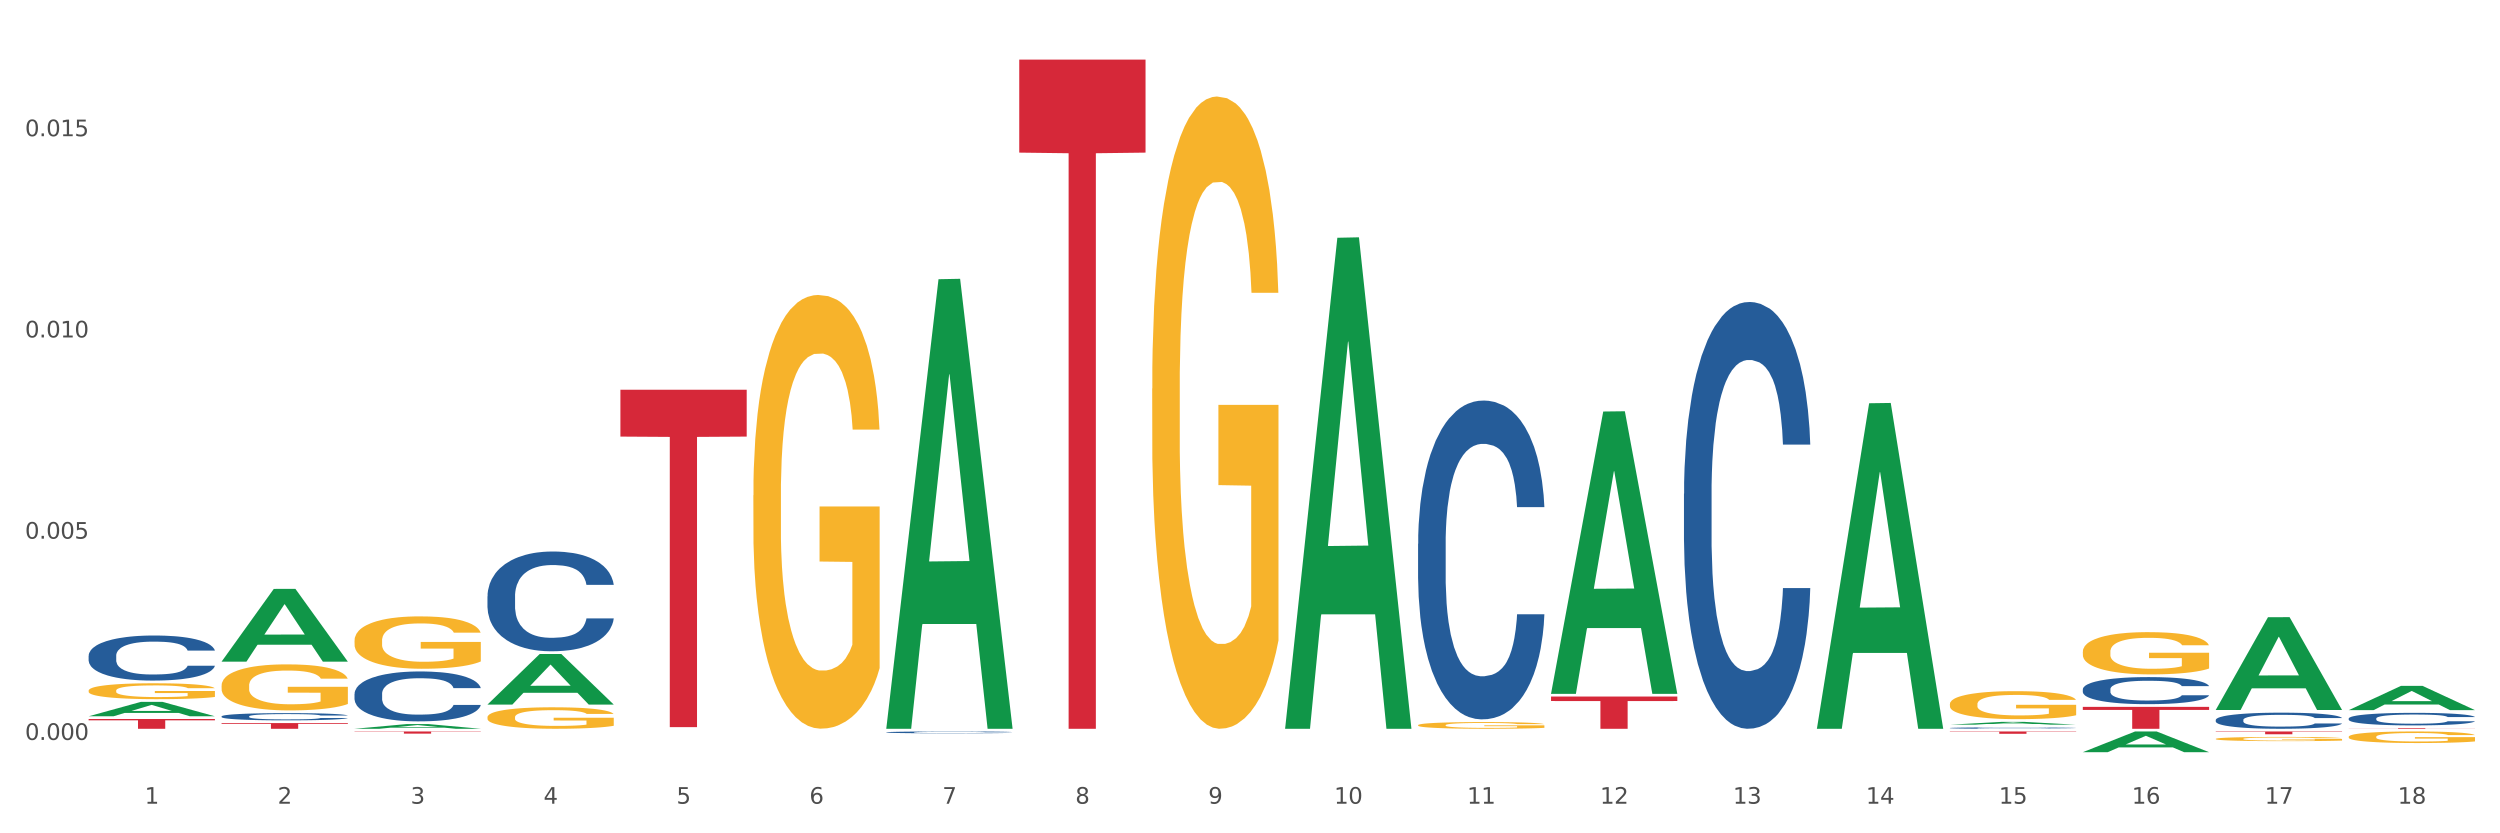 <?xml version="1.0" encoding="utf-8" standalone="no"?>
<!DOCTYPE svg PUBLIC "-//W3C//DTD SVG 1.1//EN"
  "http://www.w3.org/Graphics/SVG/1.1/DTD/svg11.dtd">
<svg xmlns:xlink="http://www.w3.org/1999/xlink" width="1080pt" height="360pt" viewBox="0 0 1080 360" xmlns="http://www.w3.org/2000/svg" version="1.1">
 <rect x="0" y="0" width="1080" height="360" fill="#333333" stroke="none"/>
 <defs>
  <style type="text/css">*{stroke-linejoin: round; stroke-linecap: butt}</style>
 </defs>
 <g id="figure_1">
  <g id="patch_1">
   <path d="M 0 360 
L 1080 360 
L 1080 0 
L 0 0 
z
" style="fill: #ffffff; stroke: #ffffff; stroke-linejoin: miter"/>
  </g>
  <g id="axes_1">
   <g id="matplotlib.axis_1">
    <g id="xtick_1">
     <g id="text_1">
      <!-- 1 -->
      <g style="fill: #4d4d4d" transform="translate(62.51 347.204) scale(0.096 -0.096)">
       <defs>
        <path id="DejaVuSans-31" d="M 794 531 
L 1825 531 
L 1825 4091 
L 703 3866 
L 703 4441 
L 1819 4666 
L 2450 4666 
L 2450 531 
L 3481 531 
L 3481 0 
L 794 0 
L 794 531 
z
" transform="scale(0.016)"/>
       </defs>
       <use xlink:href="#DejaVuSans-31"/>
      </g>
     </g>
    </g>
    <g id="xtick_2">
     <g id="text_2">
      <!-- 2 -->
      <g style="fill: #4d4d4d" transform="translate(119.942 347.204) scale(0.096 -0.096)">
       <defs>
        <path id="DejaVuSans-32" d="M 1228 531 
L 3431 531 
L 3431 0 
L 469 0 
L 469 531 
Q 828 903 1448 1529 
Q 2069 2156 2228 2338 
Q 2531 2678 2651 2914 
Q 2772 3150 2772 3378 
Q 2772 3750 2511 3984 
Q 2250 4219 1831 4219 
Q 1534 4219 1204 4116 
Q 875 4013 500 3803 
L 500 4441 
Q 881 4594 1212 4672 
Q 1544 4750 1819 4750 
Q 2544 4750 2975 4387 
Q 3406 4025 3406 3419 
Q 3406 3131 3298 2873 
Q 3191 2616 2906 2266 
Q 2828 2175 2409 1742 
Q 1991 1309 1228 531 
z
" transform="scale(0.016)"/>
       </defs>
       <use xlink:href="#DejaVuSans-32"/>
      </g>
     </g>
    </g>
    <g id="xtick_3">
     <g id="text_3">
      <!-- 3 -->
      <g style="fill: #4d4d4d" transform="translate(177.375 347.204) scale(0.096 -0.096)">
       <defs>
        <path id="DejaVuSans-33" d="M 2597 2516 
Q 3050 2419 3304 2112 
Q 3559 1806 3559 1356 
Q 3559 666 3084 287 
Q 2609 -91 1734 -91 
Q 1441 -91 1130 -33 
Q 819 25 488 141 
L 488 750 
Q 750 597 1062 519 
Q 1375 441 1716 441 
Q 2309 441 2620 675 
Q 2931 909 2931 1356 
Q 2931 1769 2642 2001 
Q 2353 2234 1838 2234 
L 1294 2234 
L 1294 2753 
L 1863 2753 
Q 2328 2753 2575 2939 
Q 2822 3125 2822 3475 
Q 2822 3834 2567 4026 
Q 2313 4219 1838 4219 
Q 1578 4219 1281 4162 
Q 984 4106 628 3988 
L 628 4550 
Q 988 4650 1302 4700 
Q 1616 4750 1894 4750 
Q 2613 4750 3031 4423 
Q 3450 4097 3450 3541 
Q 3450 3153 3228 2886 
Q 3006 2619 2597 2516 
z
" transform="scale(0.016)"/>
       </defs>
       <use xlink:href="#DejaVuSans-33"/>
      </g>
     </g>
    </g>
    <g id="xtick_4">
     <g id="text_4">
      <!-- 4 -->
      <g style="fill: #4d4d4d" transform="translate(234.808 347.204) scale(0.096 -0.096)">
       <defs>
        <path id="DejaVuSans-34" d="M 2419 4116 
L 825 1625 
L 2419 1625 
L 2419 4116 
z
M 2253 4666 
L 3047 4666 
L 3047 1625 
L 3713 1625 
L 3713 1100 
L 3047 1100 
L 3047 0 
L 2419 0 
L 2419 1100 
L 313 1100 
L 313 1709 
L 2253 4666 
z
" transform="scale(0.016)"/>
       </defs>
       <use xlink:href="#DejaVuSans-34"/>
      </g>
     </g>
    </g>
    <g id="xtick_5">
     <g id="text_5">
      <!-- 5 -->
      <g style="fill: #4d4d4d" transform="translate(292.24 347.204) scale(0.096 -0.096)">
       <defs>
        <path id="DejaVuSans-35" d="M 691 4666 
L 3169 4666 
L 3169 4134 
L 1269 4134 
L 1269 2991 
Q 1406 3038 1543 3061 
Q 1681 3084 1819 3084 
Q 2600 3084 3056 2656 
Q 3513 2228 3513 1497 
Q 3513 744 3044 326 
Q 2575 -91 1722 -91 
Q 1428 -91 1123 -41 
Q 819 9 494 109 
L 494 744 
Q 775 591 1075 516 
Q 1375 441 1709 441 
Q 2250 441 2565 725 
Q 2881 1009 2881 1497 
Q 2881 1984 2565 2268 
Q 2250 2553 1709 2553 
Q 1456 2553 1204 2497 
Q 953 2441 691 2322 
L 691 4666 
z
" transform="scale(0.016)"/>
       </defs>
       <use xlink:href="#DejaVuSans-35"/>
      </g>
     </g>
    </g>
    <g id="xtick_6">
     <g id="text_6">
      <!-- 6 -->
      <g style="fill: #4d4d4d" transform="translate(349.673 347.204) scale(0.096 -0.096)">
       <defs>
        <path id="DejaVuSans-36" d="M 2113 2584 
Q 1688 2584 1439 2293 
Q 1191 2003 1191 1497 
Q 1191 994 1439 701 
Q 1688 409 2113 409 
Q 2538 409 2786 701 
Q 3034 994 3034 1497 
Q 3034 2003 2786 2293 
Q 2538 2584 2113 2584 
z
M 3366 4563 
L 3366 3988 
Q 3128 4100 2886 4159 
Q 2644 4219 2406 4219 
Q 1781 4219 1451 3797 
Q 1122 3375 1075 2522 
Q 1259 2794 1537 2939 
Q 1816 3084 2150 3084 
Q 2853 3084 3261 2657 
Q 3669 2231 3669 1497 
Q 3669 778 3244 343 
Q 2819 -91 2113 -91 
Q 1303 -91 875 529 
Q 447 1150 447 2328 
Q 447 3434 972 4092 
Q 1497 4750 2381 4750 
Q 2619 4750 2861 4703 
Q 3103 4656 3366 4563 
z
" transform="scale(0.016)"/>
       </defs>
       <use xlink:href="#DejaVuSans-36"/>
      </g>
     </g>
    </g>
    <g id="xtick_7">
     <g id="text_7">
      <!-- 7 -->
      <g style="fill: #4d4d4d" transform="translate(407.106 347.204) scale(0.096 -0.096)">
       <defs>
        <path id="DejaVuSans-37" d="M 525 4666 
L 3525 4666 
L 3525 4397 
L 1831 0 
L 1172 0 
L 2766 4134 
L 525 4134 
L 525 4666 
z
" transform="scale(0.016)"/>
       </defs>
       <use xlink:href="#DejaVuSans-37"/>
      </g>
     </g>
    </g>
    <g id="xtick_8">
     <g id="text_8">
      <!-- 8 -->
      <g style="fill: #4d4d4d" transform="translate(464.538 347.204) scale(0.096 -0.096)">
       <defs>
        <path id="DejaVuSans-38" d="M 2034 2216 
Q 1584 2216 1326 1975 
Q 1069 1734 1069 1313 
Q 1069 891 1326 650 
Q 1584 409 2034 409 
Q 2484 409 2743 651 
Q 3003 894 3003 1313 
Q 3003 1734 2745 1975 
Q 2488 2216 2034 2216 
z
M 1403 2484 
Q 997 2584 770 2862 
Q 544 3141 544 3541 
Q 544 4100 942 4425 
Q 1341 4750 2034 4750 
Q 2731 4750 3128 4425 
Q 3525 4100 3525 3541 
Q 3525 3141 3298 2862 
Q 3072 2584 2669 2484 
Q 3125 2378 3379 2068 
Q 3634 1759 3634 1313 
Q 3634 634 3220 271 
Q 2806 -91 2034 -91 
Q 1263 -91 848 271 
Q 434 634 434 1313 
Q 434 1759 690 2068 
Q 947 2378 1403 2484 
z
M 1172 3481 
Q 1172 3119 1398 2916 
Q 1625 2713 2034 2713 
Q 2441 2713 2670 2916 
Q 2900 3119 2900 3481 
Q 2900 3844 2670 4047 
Q 2441 4250 2034 4250 
Q 1625 4250 1398 4047 
Q 1172 3844 1172 3481 
z
" transform="scale(0.016)"/>
       </defs>
       <use xlink:href="#DejaVuSans-38"/>
      </g>
     </g>
    </g>
    <g id="xtick_9">
     <g id="text_9">
      <!-- 9 -->
      <g style="fill: #4d4d4d" transform="translate(521.971 347.204) scale(0.096 -0.096)">
       <defs>
        <path id="DejaVuSans-39" d="M 703 97 
L 703 672 
Q 941 559 1184 500 
Q 1428 441 1663 441 
Q 2288 441 2617 861 
Q 2947 1281 2994 2138 
Q 2813 1869 2534 1725 
Q 2256 1581 1919 1581 
Q 1219 1581 811 2004 
Q 403 2428 403 3163 
Q 403 3881 828 4315 
Q 1253 4750 1959 4750 
Q 2769 4750 3195 4129 
Q 3622 3509 3622 2328 
Q 3622 1225 3098 567 
Q 2575 -91 1691 -91 
Q 1453 -91 1209 -44 
Q 966 3 703 97 
z
M 1959 2075 
Q 2384 2075 2632 2365 
Q 2881 2656 2881 3163 
Q 2881 3666 2632 3958 
Q 2384 4250 1959 4250 
Q 1534 4250 1286 3958 
Q 1038 3666 1038 3163 
Q 1038 2656 1286 2365 
Q 1534 2075 1959 2075 
z
" transform="scale(0.016)"/>
       </defs>
       <use xlink:href="#DejaVuSans-39"/>
      </g>
     </g>
    </g>
    <g id="xtick_10">
     <g id="text_10">
      <!-- 10 -->
      <g style="fill: #4d4d4d" transform="translate(576.35 347.204) scale(0.096 -0.096)">
       <defs>
        <path id="DejaVuSans-30" d="M 2034 4250 
Q 1547 4250 1301 3770 
Q 1056 3291 1056 2328 
Q 1056 1369 1301 889 
Q 1547 409 2034 409 
Q 2525 409 2770 889 
Q 3016 1369 3016 2328 
Q 3016 3291 2770 3770 
Q 2525 4250 2034 4250 
z
M 2034 4750 
Q 2819 4750 3233 4129 
Q 3647 3509 3647 2328 
Q 3647 1150 3233 529 
Q 2819 -91 2034 -91 
Q 1250 -91 836 529 
Q 422 1150 422 2328 
Q 422 3509 836 4129 
Q 1250 4750 2034 4750 
z
" transform="scale(0.016)"/>
       </defs>
       <use xlink:href="#DejaVuSans-31"/>
       <use xlink:href="#DejaVuSans-30" transform="translate(63.623 0)"/>
      </g>
     </g>
    </g>
    <g id="xtick_11">
     <g id="text_11">
      <!-- 11 -->
      <g style="fill: #4d4d4d" transform="translate(633.783 347.204) scale(0.096 -0.096)">
       <use xlink:href="#DejaVuSans-31"/>
       <use xlink:href="#DejaVuSans-31" transform="translate(63.623 0)"/>
      </g>
     </g>
    </g>
    <g id="xtick_12">
     <g id="text_12">
      <!-- 12 -->
      <g style="fill: #4d4d4d" transform="translate(691.215 347.204) scale(0.096 -0.096)">
       <use xlink:href="#DejaVuSans-31"/>
       <use xlink:href="#DejaVuSans-32" transform="translate(63.623 0)"/>
      </g>
     </g>
    </g>
    <g id="xtick_13">
     <g id="text_13">
      <!-- 13 -->
      <g style="fill: #4d4d4d" transform="translate(748.648 347.204) scale(0.096 -0.096)">
       <use xlink:href="#DejaVuSans-31"/>
       <use xlink:href="#DejaVuSans-33" transform="translate(63.623 0)"/>
      </g>
     </g>
    </g>
    <g id="xtick_14">
     <g id="text_14">
      <!-- 14 -->
      <g style="fill: #4d4d4d" transform="translate(806.081 347.204) scale(0.096 -0.096)">
       <use xlink:href="#DejaVuSans-31"/>
       <use xlink:href="#DejaVuSans-34" transform="translate(63.623 0)"/>
      </g>
     </g>
    </g>
    <g id="xtick_15">
     <g id="text_15">
      <!-- 15 -->
      <g style="fill: #4d4d4d" transform="translate(863.513 347.204) scale(0.096 -0.096)">
       <use xlink:href="#DejaVuSans-31"/>
       <use xlink:href="#DejaVuSans-35" transform="translate(63.623 0)"/>
      </g>
     </g>
    </g>
    <g id="xtick_16">
     <g id="text_16">
      <!-- 16 -->
      <g style="fill: #4d4d4d" transform="translate(920.946 347.204) scale(0.096 -0.096)">
       <use xlink:href="#DejaVuSans-31"/>
       <use xlink:href="#DejaVuSans-36" transform="translate(63.623 0)"/>
      </g>
     </g>
    </g>
    <g id="xtick_17">
     <g id="text_17">
      <!-- 17 -->
      <g style="fill: #4d4d4d" transform="translate(978.379 347.204) scale(0.096 -0.096)">
       <use xlink:href="#DejaVuSans-31"/>
       <use xlink:href="#DejaVuSans-37" transform="translate(63.623 0)"/>
      </g>
     </g>
    </g>
    <g id="xtick_18">
     <g id="text_18">
      <!-- 18 -->
      <g style="fill: #4d4d4d" transform="translate(1035.811 347.204) scale(0.096 -0.096)">
       <use xlink:href="#DejaVuSans-31"/>
       <use xlink:href="#DejaVuSans-38" transform="translate(63.623 0)"/>
      </g>
     </g>
    </g>
    <g id="xtick_19"/>
    <g id="xtick_20"/>
    <g id="xtick_21"/>
    <g id="xtick_22"/>
    <g id="xtick_23"/>
    <g id="xtick_24"/>
    <g id="xtick_25"/>
    <g id="xtick_26"/>
    <g id="xtick_27"/>
    <g id="xtick_28"/>
    <g id="xtick_29"/>
    <g id="xtick_30"/>
    <g id="xtick_31"/>
    <g id="xtick_32"/>
    <g id="xtick_33"/>
    <g id="xtick_34"/>
    <g id="xtick_35"/>
   </g>
   <g id="matplotlib.axis_2">
    <g id="ytick_1">
     <g id="text_19">
      <!-- 0.000 -->
      <g style="fill: #4d4d4d" transform="translate(10.8 319.641) scale(0.096 -0.096)">
       <defs>
        <path id="DejaVuSans-2e" d="M 684 794 
L 1344 794 
L 1344 0 
L 684 0 
L 684 794 
z
" transform="scale(0.016)"/>
       </defs>
       <use xlink:href="#DejaVuSans-30"/>
       <use xlink:href="#DejaVuSans-2e" transform="translate(63.623 0)"/>
       <use xlink:href="#DejaVuSans-30" transform="translate(95.41 0)"/>
       <use xlink:href="#DejaVuSans-30" transform="translate(159.033 0)"/>
       <use xlink:href="#DejaVuSans-30" transform="translate(222.656 0)"/>
      </g>
     </g>
    </g>
    <g id="ytick_2">
     <g id="text_20">
      <!-- 0.005 -->
      <g style="fill: #4d4d4d" transform="translate(10.8 232.709) scale(0.096 -0.096)">
       <use xlink:href="#DejaVuSans-30"/>
       <use xlink:href="#DejaVuSans-2e" transform="translate(63.623 0)"/>
       <use xlink:href="#DejaVuSans-30" transform="translate(95.41 0)"/>
       <use xlink:href="#DejaVuSans-30" transform="translate(159.033 0)"/>
       <use xlink:href="#DejaVuSans-35" transform="translate(222.656 0)"/>
      </g>
     </g>
    </g>
    <g id="ytick_3">
     <g id="text_21">
      <!-- 0.010 -->
      <g style="fill: #4d4d4d" transform="translate(10.8 145.778) scale(0.096 -0.096)">
       <use xlink:href="#DejaVuSans-30"/>
       <use xlink:href="#DejaVuSans-2e" transform="translate(63.623 0)"/>
       <use xlink:href="#DejaVuSans-30" transform="translate(95.41 0)"/>
       <use xlink:href="#DejaVuSans-31" transform="translate(159.033 0)"/>
       <use xlink:href="#DejaVuSans-30" transform="translate(222.656 0)"/>
      </g>
     </g>
    </g>
    <g id="ytick_4">
     <g id="text_22">
      <!-- 0.015 -->
      <g style="fill: #4d4d4d" transform="translate(10.8 58.846) scale(0.096 -0.096)">
       <use xlink:href="#DejaVuSans-30"/>
       <use xlink:href="#DejaVuSans-2e" transform="translate(63.623 0)"/>
       <use xlink:href="#DejaVuSans-30" transform="translate(95.41 0)"/>
       <use xlink:href="#DejaVuSans-31" transform="translate(159.033 0)"/>
       <use xlink:href="#DejaVuSans-35" transform="translate(222.656 0)"/>
      </g>
     </g>
    </g>
    <g id="ytick_5"/>
    <g id="ytick_6"/>
    <g id="ytick_7"/>
    <g id="ytick_8"/>
   </g>
   <g id="PolyCollection_1">
    <path d="M 38.283 309.429 
L 38.339 309.423 
L 60.839 303.21 
L 70.176 303.204 
L 92.844 309.44 
L 82.044 309.44 
L 77.151 307.988 
L 53.92 307.988 
L 53.751 308.012 
L 49.026 309.44 
L 38.283 309.44 
L 38.283 309.429 
L 56.845 307.122 
L 74.226 307.116 
L 65.62 304.533 
L 65.507 304.522 
L 65.395 304.539 
L 56.789 307.116 
L 56.845 307.122 
L 38.283 309.429 
z
" clip-path="url(#p0aaa08bd30)" style="fill: #109648"/>
    <path d="M 210.581 309.837 
L 210.646 309.829 
L 210.646 309.524 
L 210.774 309.261 
L 211.419 308.625 
L 212.385 308.099 
L 213.093 307.819 
L 213.802 307.59 
L 214.639 307.361 
L 215.67 307.124 
L 217.538 306.776 
L 218.698 306.598 
L 220.115 306.411 
L 222.691 306.14 
L 224.56 305.987 
L 226.492 305.86 
L 229.648 305.707 
L 231.71 305.639 
L 233.9 305.589 
L 236.541 305.555 
L 238.538 305.546 
L 242.918 305.572 
L 246.655 305.648 
L 248.458 305.707 
L 250.777 305.809 
L 252.001 305.877 
L 253.998 306.013 
L 256.059 306.191 
L 257.477 306.343 
L 259.602 306.632 
L 261.213 306.92 
L 262.694 307.276 
L 263.467 307.522 
L 264.047 307.751 
L 264.562 308.014 
L 265.078 308.43 
L 253.483 308.43 
L 253.032 308.133 
L 252.323 307.853 
L 251.293 307.582 
L 250.391 307.412 
L 248.845 307.2 
L 247.428 307.064 
L 245.946 306.962 
L 244.142 306.878 
L 242.725 306.835 
L 240.728 306.801 
L 236.799 306.81 
L 234.158 306.878 
L 232.354 306.962 
L 231.194 307.039 
L 230.164 307.124 
L 229.004 307.242 
L 227.652 307.42 
L 226.685 307.582 
L 225.719 307.785 
L 224.946 307.989 
L 224.237 308.226 
L 223.658 308.481 
L 223.207 308.743 
L 222.82 309.066 
L 222.498 309.6 
L 222.498 310.762 
L 222.627 311.025 
L 222.949 311.372 
L 223.336 311.635 
L 223.98 311.949 
L 224.56 312.161 
L 225.655 312.466 
L 226.879 312.721 
L 227.845 312.882 
L 228.811 313.018 
L 230.486 313.204 
L 232.354 313.357 
L 233.964 313.45 
L 236.155 313.535 
L 237.636 313.569 
L 238.925 313.586 
L 242.081 313.586 
L 244.336 313.56 
L 246.848 313.501 
L 248.78 313.425 
L 250.391 313.332 
L 252.194 313.179 
L 253.354 313.035 
L 253.354 311.262 
L 239.182 311.254 
L 239.182 310.075 
L 265.142 310.075 
L 265.142 313.535 
L 264.047 313.713 
L 262.823 313.874 
L 261.535 314.018 
L 259.602 314.197 
L 257.283 314.366 
L 255.222 314.485 
L 253.032 314.587 
L 250.455 314.68 
L 247.105 314.765 
L 245.044 314.799 
L 242.467 314.824 
L 239.44 314.833 
L 236.799 314.816 
L 234.222 314.773 
L 231.517 314.697 
L 228.875 314.587 
L 226.879 314.476 
L 224.882 314.341 
L 222.756 314.163 
L 221.081 313.993 
L 219.793 313.84 
L 218.376 313.645 
L 216.83 313.391 
L 215.67 313.162 
L 214.639 312.924 
L 213.544 312.619 
L 212.771 312.356 
L 211.998 312.025 
L 211.547 311.78 
L 211.032 311.398 
L 210.646 310.864 
L 210.581 309.837 
z
" clip-path="url(#p0aaa08bd30)" style="fill: #f7b32b"/>
    <path d="M 325.447 214.002 
L 325.511 213.831 
L 325.511 207.671 
L 325.64 202.367 
L 326.284 189.533 
L 327.25 178.924 
L 327.959 173.277 
L 328.667 168.657 
L 329.505 164.037 
L 330.535 159.246 
L 332.404 152.23 
L 333.563 148.637 
L 334.98 144.872 
L 337.557 139.397 
L 339.425 136.317 
L 341.357 133.75 
L 344.514 130.67 
L 346.575 129.301 
L 348.765 128.274 
L 351.406 127.59 
L 353.403 127.419 
L 357.784 127.932 
L 361.52 129.472 
L 363.324 130.67 
L 365.643 132.723 
L 366.867 134.092 
L 368.863 136.83 
L 370.925 140.423 
L 372.342 143.503 
L 374.468 149.321 
L 376.078 155.139 
L 377.56 162.326 
L 378.333 167.288 
L 378.912 171.908 
L 379.428 177.213 
L 379.943 185.597 
L 368.348 185.597 
L 367.897 179.608 
L 367.189 173.962 
L 366.158 168.486 
L 365.256 165.064 
L 363.71 160.786 
L 362.293 158.048 
L 360.811 155.995 
L 359.008 154.284 
L 357.591 153.428 
L 355.594 152.744 
L 351.664 152.915 
L 349.023 154.284 
L 347.219 155.995 
L 346.06 157.535 
L 345.029 159.246 
L 343.87 161.642 
L 342.517 165.235 
L 341.551 168.486 
L 340.584 172.593 
L 339.811 176.7 
L 339.103 181.491 
L 338.523 186.624 
L 338.072 191.929 
L 337.686 198.431 
L 337.364 209.211 
L 337.364 232.654 
L 337.492 237.958 
L 337.815 244.974 
L 338.201 250.279 
L 338.845 256.61 
L 339.425 260.888 
L 340.52 267.048 
L 341.744 272.181 
L 342.71 275.432 
L 343.676 278.17 
L 345.351 281.935 
L 347.219 285.015 
L 348.83 286.897 
L 351.02 288.608 
L 352.502 289.293 
L 353.79 289.635 
L 356.946 289.635 
L 359.201 289.121 
L 361.713 287.924 
L 363.646 286.384 
L 365.256 284.501 
L 367.06 281.421 
L 368.219 278.512 
L 368.219 242.75 
L 354.048 242.578 
L 354.048 218.794 
L 380.008 218.794 
L 380.008 288.608 
L 378.912 292.201 
L 377.689 295.453 
L 376.4 298.362 
L 374.468 301.955 
L 372.149 305.377 
L 370.087 307.773 
L 367.897 309.826 
L 365.321 311.708 
L 361.971 313.42 
L 359.91 314.104 
L 357.333 314.617 
L 354.305 314.789 
L 351.664 314.446 
L 349.087 313.591 
L 346.382 312.051 
L 343.741 309.826 
L 341.744 307.602 
L 339.747 304.864 
L 337.621 301.271 
L 335.946 297.848 
L 334.658 294.768 
L 333.241 290.833 
L 331.695 285.699 
L 330.535 281.079 
L 329.505 276.288 
L 328.41 270.128 
L 327.637 264.823 
L 326.864 258.15 
L 326.413 253.187 
L 325.897 245.487 
L 325.511 234.707 
L 325.447 214.002 
z
" clip-path="url(#p0aaa08bd30)" style="fill: #f7b32b"/>
    <path d="M 497.745 167.905 
L 497.809 167.656 
L 497.809 158.676 
L 497.938 150.943 
L 498.582 132.234 
L 499.548 116.768 
L 500.257 108.536 
L 500.965 101.801 
L 501.803 95.065 
L 502.834 88.081 
L 504.702 77.853 
L 505.861 72.615 
L 507.278 67.127 
L 509.855 59.144 
L 511.723 54.654 
L 513.656 50.912 
L 516.812 46.422 
L 518.873 44.427 
L 521.064 42.93 
L 523.705 41.932 
L 525.702 41.683 
L 530.082 42.431 
L 533.818 44.676 
L 535.622 46.422 
L 537.941 49.416 
L 539.165 51.411 
L 541.162 55.403 
L 543.223 60.641 
L 544.64 65.131 
L 546.766 73.613 
L 548.376 82.094 
L 549.858 92.571 
L 550.631 99.805 
L 551.211 106.54 
L 551.726 114.273 
L 552.241 126.496 
L 540.646 126.496 
L 540.195 117.766 
L 539.487 109.534 
L 538.456 101.551 
L 537.554 96.562 
L 536.008 90.326 
L 534.591 86.335 
L 533.109 83.341 
L 531.306 80.847 
L 529.889 79.599 
L 527.892 78.602 
L 523.962 78.851 
L 521.321 80.847 
L 519.518 83.341 
L 518.358 85.586 
L 517.327 88.081 
L 516.168 91.573 
L 514.815 96.812 
L 513.849 101.551 
L 512.883 107.538 
L 512.11 113.525 
L 511.401 120.509 
L 510.821 127.993 
L 510.37 135.726 
L 509.984 145.205 
L 509.662 160.921 
L 509.662 195.096 
L 509.791 202.829 
L 510.113 213.056 
L 510.499 220.789 
L 511.143 230.019 
L 511.723 236.255 
L 512.818 245.235 
L 514.042 252.719 
L 515.008 257.459 
L 515.975 261.45 
L 517.649 266.938 
L 519.518 271.428 
L 521.128 274.172 
L 523.318 276.666 
L 524.8 277.664 
L 526.088 278.163 
L 529.244 278.163 
L 531.499 277.415 
L 534.011 275.669 
L 535.944 273.424 
L 537.554 270.68 
L 539.358 266.189 
L 540.517 261.949 
L 540.517 209.813 
L 526.346 209.564 
L 526.346 174.89 
L 552.306 174.89 
L 552.306 276.666 
L 551.211 281.905 
L 549.987 286.645 
L 548.698 290.885 
L 546.766 296.124 
L 544.447 301.113 
L 542.385 304.605 
L 540.195 307.598 
L 537.619 310.342 
L 534.269 312.837 
L 532.208 313.835 
L 529.631 314.583 
L 526.603 314.833 
L 523.962 314.334 
L 521.386 313.086 
L 518.68 310.841 
L 516.039 307.598 
L 514.042 304.356 
L 512.045 300.364 
L 509.919 295.126 
L 508.245 290.137 
L 506.956 285.647 
L 505.539 279.909 
L 503.993 272.426 
L 502.834 265.691 
L 501.803 258.706 
L 500.708 249.726 
L 499.935 241.993 
L 499.162 232.264 
L 498.711 225.03 
L 498.196 213.805 
L 497.809 198.089 
L 497.745 167.905 
z
" clip-path="url(#p0aaa08bd30)" style="fill: #f7b32b"/>
    <path d="M 612.61 313.274 
L 612.674 313.271 
L 612.674 313.176 
L 612.803 313.094 
L 613.447 312.895 
L 614.414 312.731 
L 615.122 312.644 
L 615.831 312.572 
L 616.668 312.501 
L 617.699 312.427 
L 619.567 312.318 
L 620.727 312.263 
L 622.144 312.204 
L 624.72 312.12 
L 626.588 312.072 
L 628.521 312.032 
L 631.677 311.985 
L 633.739 311.964 
L 635.929 311.948 
L 638.57 311.937 
L 640.567 311.934 
L 644.947 311.942 
L 648.683 311.966 
L 650.487 311.985 
L 652.806 312.016 
L 654.03 312.038 
L 656.027 312.08 
L 658.088 312.136 
L 659.505 312.183 
L 661.631 312.273 
L 663.242 312.363 
L 664.723 312.474 
L 665.496 312.551 
L 666.076 312.623 
L 666.591 312.705 
L 667.107 312.834 
L 655.512 312.834 
L 655.061 312.742 
L 654.352 312.654 
L 653.321 312.57 
L 652.42 312.517 
L 650.874 312.451 
L 649.456 312.408 
L 647.975 312.376 
L 646.171 312.35 
L 644.754 312.337 
L 642.757 312.326 
L 638.828 312.329 
L 636.187 312.35 
L 634.383 312.376 
L 633.223 312.4 
L 632.193 312.427 
L 631.033 312.464 
L 629.68 312.519 
L 628.714 312.57 
L 627.748 312.633 
L 626.975 312.697 
L 626.266 312.771 
L 625.687 312.85 
L 625.236 312.932 
L 624.849 313.033 
L 624.527 313.2 
L 624.527 313.562 
L 624.656 313.644 
L 624.978 313.753 
L 625.365 313.835 
L 626.009 313.933 
L 626.588 313.999 
L 627.684 314.094 
L 628.907 314.174 
L 629.874 314.224 
L 630.84 314.266 
L 632.515 314.324 
L 634.383 314.372 
L 635.993 314.401 
L 638.184 314.428 
L 639.665 314.438 
L 640.953 314.444 
L 644.11 314.444 
L 646.364 314.436 
L 648.877 314.417 
L 650.809 314.393 
L 652.42 314.364 
L 654.223 314.316 
L 655.383 314.271 
L 655.383 313.718 
L 641.211 313.716 
L 641.211 313.348 
L 667.171 313.348 
L 667.171 314.428 
L 666.076 314.483 
L 664.852 314.534 
L 663.564 314.579 
L 661.631 314.634 
L 659.312 314.687 
L 657.251 314.724 
L 655.061 314.756 
L 652.484 314.785 
L 649.134 314.811 
L 647.073 314.822 
L 644.496 314.83 
L 641.469 314.833 
L 638.828 314.827 
L 636.251 314.814 
L 633.545 314.79 
L 630.904 314.756 
L 628.907 314.721 
L 626.911 314.679 
L 624.785 314.623 
L 623.11 314.571 
L 621.822 314.523 
L 620.404 314.462 
L 618.858 314.383 
L 617.699 314.311 
L 616.668 314.237 
L 615.573 314.142 
L 614.8 314.06 
L 614.027 313.957 
L 613.576 313.88 
L 613.061 313.761 
L 612.674 313.594 
L 612.61 313.274 
z
" clip-path="url(#p0aaa08bd30)" style="fill: #f7b32b"/>
    <path d="M 842.341 304.171 
L 842.405 304.16 
L 842.405 303.762 
L 842.534 303.42 
L 843.178 302.592 
L 844.144 301.907 
L 844.853 301.543 
L 845.562 301.245 
L 846.399 300.947 
L 847.43 300.638 
L 849.298 300.185 
L 850.457 299.953 
L 851.875 299.71 
L 854.451 299.357 
L 856.319 299.158 
L 858.252 298.992 
L 861.408 298.794 
L 863.47 298.705 
L 865.66 298.639 
L 868.301 298.595 
L 870.298 298.584 
L 874.678 298.617 
L 878.414 298.716 
L 880.218 298.794 
L 882.537 298.926 
L 883.761 299.015 
L 885.758 299.191 
L 887.819 299.423 
L 889.236 299.622 
L 891.362 299.997 
L 892.972 300.373 
L 894.454 300.836 
L 895.227 301.157 
L 895.807 301.455 
L 896.322 301.797 
L 896.837 302.338 
L 885.242 302.338 
L 884.792 301.952 
L 884.083 301.587 
L 883.052 301.234 
L 882.15 301.013 
L 880.604 300.737 
L 879.187 300.56 
L 877.706 300.428 
L 875.902 300.317 
L 874.485 300.262 
L 872.488 300.218 
L 868.558 300.229 
L 865.917 300.317 
L 864.114 300.428 
L 862.954 300.527 
L 861.924 300.638 
L 860.764 300.792 
L 859.411 301.024 
L 858.445 301.234 
L 857.479 301.499 
L 856.706 301.764 
L 855.997 302.073 
L 855.417 302.404 
L 854.967 302.747 
L 854.58 303.166 
L 854.258 303.862 
L 854.258 305.375 
L 854.387 305.717 
L 854.709 306.17 
L 855.095 306.512 
L 855.74 306.92 
L 856.319 307.196 
L 857.414 307.594 
L 858.638 307.925 
L 859.605 308.135 
L 860.571 308.312 
L 862.246 308.555 
L 864.114 308.753 
L 865.724 308.875 
L 867.914 308.985 
L 869.396 309.029 
L 870.684 309.051 
L 873.841 309.051 
L 876.095 309.018 
L 878.608 308.941 
L 880.54 308.842 
L 882.15 308.72 
L 883.954 308.521 
L 885.114 308.334 
L 885.114 306.026 
L 870.942 306.015 
L 870.942 304.48 
L 896.902 304.48 
L 896.902 308.985 
L 895.807 309.217 
L 894.583 309.427 
L 893.295 309.615 
L 891.362 309.846 
L 889.043 310.067 
L 886.982 310.222 
L 884.792 310.354 
L 882.215 310.476 
L 878.865 310.586 
L 876.804 310.63 
L 874.227 310.663 
L 871.2 310.675 
L 868.558 310.652 
L 865.982 310.597 
L 863.276 310.498 
L 860.635 310.354 
L 858.638 310.211 
L 856.641 310.034 
L 854.516 309.802 
L 852.841 309.581 
L 851.552 309.383 
L 850.135 309.129 
L 848.589 308.797 
L 847.43 308.499 
L 846.399 308.19 
L 845.304 307.793 
L 844.531 307.45 
L 843.758 307.02 
L 843.307 306.7 
L 842.792 306.203 
L 842.405 305.507 
L 842.341 304.171 
z
" clip-path="url(#p0aaa08bd30)" style="fill: #f7b32b"/>
    <path d="M 899.774 281.523 
L 899.838 281.507 
L 899.838 280.906 
L 899.967 280.39 
L 900.611 279.139 
L 901.577 278.106 
L 902.286 277.555 
L 902.994 277.105 
L 903.832 276.655 
L 904.862 276.188 
L 906.731 275.505 
L 907.89 275.155 
L 909.307 274.788 
L 911.884 274.254 
L 913.752 273.954 
L 915.684 273.704 
L 918.841 273.404 
L 920.902 273.271 
L 923.092 273.171 
L 925.734 273.104 
L 927.73 273.087 
L 932.111 273.137 
L 935.847 273.287 
L 937.651 273.404 
L 939.97 273.604 
L 941.194 273.738 
L 943.19 274.004 
L 945.252 274.354 
L 946.669 274.655 
L 948.795 275.221 
L 950.405 275.788 
L 951.887 276.488 
L 952.66 276.972 
L 953.24 277.422 
L 953.755 277.939 
L 954.27 278.756 
L 942.675 278.756 
L 942.224 278.172 
L 941.516 277.622 
L 940.485 277.089 
L 939.583 276.755 
L 938.037 276.338 
L 936.62 276.072 
L 935.138 275.872 
L 933.335 275.705 
L 931.918 275.621 
L 929.921 275.555 
L 925.991 275.571 
L 923.35 275.705 
L 921.546 275.872 
L 920.387 276.022 
L 919.356 276.188 
L 918.197 276.422 
L 916.844 276.772 
L 915.878 277.089 
L 914.911 277.489 
L 914.138 277.889 
L 913.43 278.356 
L 912.85 278.856 
L 912.399 279.373 
L 912.013 280.006 
L 911.691 281.056 
L 911.691 283.341 
L 911.819 283.857 
L 912.142 284.541 
L 912.528 285.058 
L 913.172 285.675 
L 913.752 286.091 
L 914.847 286.692 
L 916.071 287.192 
L 917.037 287.508 
L 918.003 287.775 
L 919.678 288.142 
L 921.546 288.442 
L 923.157 288.625 
L 925.347 288.792 
L 926.829 288.859 
L 928.117 288.892 
L 931.273 288.892 
L 933.528 288.842 
L 936.04 288.725 
L 937.973 288.575 
L 939.583 288.392 
L 941.387 288.092 
L 942.546 287.809 
L 942.546 284.324 
L 928.375 284.307 
L 928.375 281.99 
L 954.335 281.99 
L 954.335 288.792 
L 953.24 289.142 
L 952.016 289.459 
L 950.727 289.742 
L 948.795 290.093 
L 946.476 290.426 
L 944.414 290.659 
L 942.224 290.859 
L 939.648 291.043 
L 936.298 291.21 
L 934.237 291.276 
L 931.66 291.326 
L 928.632 291.343 
L 925.991 291.31 
L 923.415 291.226 
L 920.709 291.076 
L 918.068 290.859 
L 916.071 290.643 
L 914.074 290.376 
L 911.948 290.026 
L 910.273 289.692 
L 908.985 289.392 
L 907.568 289.009 
L 906.022 288.509 
L 904.862 288.059 
L 903.832 287.592 
L 902.737 286.992 
L 901.964 286.475 
L 901.191 285.825 
L 900.74 285.341 
L 900.224 284.591 
L 899.838 283.541 
L 899.774 281.523 
z
" clip-path="url(#p0aaa08bd30)" style="fill: #f7b32b"/>
    <path d="M 1014.639 314.533 
L 1069.2 314.533 
L 1069.2 314.575 
L 1047.738 314.575 
L 1047.738 314.833 
L 1035.972 314.833 
L 1035.972 314.575 
L 1014.639 314.575 
L 1014.639 314.533 
L 1014.639 314.533 
z
" clip-path="url(#p0aaa08bd30)" style="fill: #d62839"/>
    <path d="M 899.774 305.361 
L 954.335 305.361 
L 954.335 306.678 
L 932.872 306.687 
L 932.872 314.833 
L 921.107 314.833 
L 921.107 306.687 
L 899.774 306.678 
L 899.774 305.37 
L 899.774 305.361 
z
" clip-path="url(#p0aaa08bd30)" style="fill: #d62839"/>
    <path d="M 842.341 315.994 
L 896.902 315.994 
L 896.902 316.133 
L 875.439 316.134 
L 875.439 316.995 
L 863.674 316.995 
L 863.674 316.134 
L 842.341 316.133 
L 842.341 315.994 
L 842.341 315.994 
z
" clip-path="url(#p0aaa08bd30)" style="fill: #d62839"/>
    <path d="M 670.043 300.91 
L 724.604 300.91 
L 724.604 302.845 
L 703.141 302.858 
L 703.141 314.833 
L 691.376 314.833 
L 691.376 302.858 
L 670.043 302.845 
L 670.043 300.924 
L 670.043 300.91 
z
" clip-path="url(#p0aaa08bd30)" style="fill: #d62839"/>
    <path d="M 440.312 25.759 
L 494.873 25.759 
L 494.873 65.931 
L 473.411 66.203 
L 473.411 314.833 
L 461.645 314.833 
L 461.645 66.203 
L 440.312 65.931 
L 440.312 26.031 
L 440.312 25.759 
z
" clip-path="url(#p0aaa08bd30)" style="fill: #d62839"/>
    <path d="M 268.014 168.351 
L 322.575 168.351 
L 322.575 188.608 
L 301.112 188.745 
L 301.112 314.124 
L 289.347 314.124 
L 289.347 188.745 
L 268.014 188.608 
L 268.014 168.488 
L 268.014 168.351 
z
" clip-path="url(#p0aaa08bd30)" style="fill: #d62839"/>
    <path d="M 153.148 315.994 
L 207.709 315.994 
L 207.709 316.124 
L 186.247 316.125 
L 186.247 316.93 
L 174.482 316.93 
L 174.482 316.125 
L 153.148 316.124 
L 153.148 315.994 
L 153.148 315.994 
z
" clip-path="url(#p0aaa08bd30)" style="fill: #d62839"/>
    <path d="M 95.716 312.357 
L 150.277 312.357 
L 150.277 312.701 
L 128.814 312.703 
L 128.814 314.833 
L 117.049 314.833 
L 117.049 312.703 
L 95.716 312.701 
L 95.716 312.359 
L 95.716 312.357 
z
" clip-path="url(#p0aaa08bd30)" style="fill: #d62839"/>
    <path d="M 38.283 310.601 
L 92.844 310.601 
L 92.844 311.189 
L 71.382 311.193 
L 71.382 314.833 
L 59.616 314.833 
L 59.616 311.193 
L 38.283 311.189 
L 38.283 310.605 
L 38.283 310.601 
z
" clip-path="url(#p0aaa08bd30)" style="fill: #d62839"/>
    <path d="M 957.206 319.198 
L 957.271 319.196 
L 957.271 319.136 
L 957.399 319.084 
L 958.044 318.96 
L 959.01 318.857 
L 959.718 318.802 
L 960.427 318.757 
L 961.264 318.712 
L 962.295 318.665 
L 964.163 318.597 
L 965.323 318.562 
L 966.74 318.525 
L 969.317 318.472 
L 971.185 318.442 
L 973.117 318.417 
L 976.274 318.387 
L 978.335 318.374 
L 980.525 318.364 
L 983.166 318.357 
L 985.163 318.356 
L 989.543 318.361 
L 993.28 318.376 
L 995.083 318.387 
L 997.402 318.407 
L 998.626 318.421 
L 1000.623 318.447 
L 1002.685 318.482 
L 1004.102 318.512 
L 1006.227 318.569 
L 1007.838 318.625 
L 1009.319 318.695 
L 1010.092 318.743 
L 1010.672 318.788 
L 1011.188 318.84 
L 1011.703 318.921 
L 1000.108 318.921 
L 999.657 318.863 
L 998.948 318.808 
L 997.918 318.755 
L 997.016 318.722 
L 995.47 318.68 
L 994.053 318.653 
L 992.571 318.634 
L 990.767 318.617 
L 989.35 318.609 
L 987.353 318.602 
L 983.424 318.604 
L 980.783 318.617 
L 978.979 318.634 
L 977.82 318.648 
L 976.789 318.665 
L 975.629 318.688 
L 974.277 318.723 
L 973.31 318.755 
L 972.344 318.795 
L 971.571 318.835 
L 970.863 318.881 
L 970.283 318.931 
L 969.832 318.983 
L 969.445 319.046 
L 969.123 319.151 
L 969.123 319.379 
L 969.252 319.431 
L 969.574 319.499 
L 969.961 319.55 
L 970.605 319.612 
L 971.185 319.654 
L 972.28 319.714 
L 973.504 319.763 
L 974.47 319.795 
L 975.436 319.822 
L 977.111 319.858 
L 978.979 319.888 
L 980.59 319.907 
L 982.78 319.923 
L 984.261 319.93 
L 985.55 319.933 
L 988.706 319.933 
L 990.961 319.928 
L 993.473 319.917 
L 995.405 319.902 
L 997.016 319.883 
L 998.82 319.853 
L 999.979 319.825 
L 999.979 319.477 
L 985.807 319.476 
L 985.807 319.244 
L 1011.767 319.244 
L 1011.767 319.923 
L 1010.672 319.958 
L 1009.448 319.99 
L 1008.16 320.018 
L 1006.227 320.053 
L 1003.908 320.086 
L 1001.847 320.11 
L 999.657 320.13 
L 997.08 320.148 
L 993.731 320.165 
L 991.669 320.171 
L 989.093 320.176 
L 986.065 320.178 
L 983.424 320.175 
L 980.847 320.166 
L 978.142 320.151 
L 975.501 320.13 
L 973.504 320.108 
L 971.507 320.081 
L 969.381 320.046 
L 967.706 320.013 
L 966.418 319.983 
L 965.001 319.945 
L 963.455 319.895 
L 962.295 319.85 
L 961.264 319.803 
L 960.169 319.743 
L 959.396 319.692 
L 958.623 319.627 
L 958.172 319.579 
L 957.657 319.504 
L 957.271 319.399 
L 957.206 319.198 
z
" clip-path="url(#p0aaa08bd30)" style="fill: #f7b32b"/>
    <path d="M 38.283 298.349 
L 38.347 298.343 
L 38.347 298.117 
L 38.476 297.922 
L 39.12 297.452 
L 40.087 297.063 
L 40.795 296.856 
L 41.504 296.687 
L 42.341 296.517 
L 43.372 296.342 
L 45.24 296.085 
L 46.4 295.953 
L 47.817 295.815 
L 50.393 295.614 
L 52.261 295.501 
L 54.194 295.407 
L 57.35 295.294 
L 59.412 295.244 
L 61.602 295.207 
L 64.243 295.181 
L 66.24 295.175 
L 70.62 295.194 
L 74.356 295.25 
L 76.16 295.294 
L 78.479 295.37 
L 79.703 295.42 
L 81.7 295.52 
L 83.761 295.652 
L 85.178 295.765 
L 87.304 295.978 
L 88.915 296.191 
L 90.396 296.455 
L 91.169 296.637 
L 91.749 296.806 
L 92.264 297 
L 92.78 297.308 
L 81.185 297.308 
L 80.734 297.088 
L 80.025 296.881 
L 78.994 296.68 
L 78.093 296.555 
L 76.547 296.398 
L 75.129 296.298 
L 73.648 296.223 
L 71.844 296.16 
L 70.427 296.129 
L 68.43 296.103 
L 64.501 296.11 
L 61.86 296.16 
L 60.056 296.223 
L 58.896 296.279 
L 57.866 296.342 
L 56.706 296.43 
L 55.353 296.561 
L 54.387 296.68 
L 53.421 296.831 
L 52.648 296.982 
L 51.939 297.157 
L 51.36 297.345 
L 50.909 297.54 
L 50.522 297.778 
L 50.2 298.173 
L 50.2 299.033 
L 50.329 299.227 
L 50.651 299.484 
L 51.038 299.679 
L 51.682 299.911 
L 52.261 300.067 
L 53.357 300.293 
L 54.58 300.481 
L 55.547 300.601 
L 56.513 300.701 
L 58.188 300.839 
L 60.056 300.952 
L 61.666 301.021 
L 63.856 301.084 
L 65.338 301.109 
L 66.626 301.121 
L 69.783 301.121 
L 72.037 301.102 
L 74.55 301.058 
L 76.482 301.002 
L 78.093 300.933 
L 79.896 300.82 
L 81.056 300.713 
L 81.056 299.403 
L 66.884 299.396 
L 66.884 298.525 
L 92.844 298.525 
L 92.844 301.084 
L 91.749 301.215 
L 90.525 301.334 
L 89.237 301.441 
L 87.304 301.573 
L 84.985 301.698 
L 82.924 301.786 
L 80.734 301.861 
L 78.157 301.93 
L 74.807 301.993 
L 72.746 302.018 
L 70.169 302.037 
L 67.142 302.043 
L 64.501 302.031 
L 61.924 301.999 
L 59.218 301.943 
L 56.577 301.861 
L 54.58 301.78 
L 52.584 301.679 
L 50.458 301.548 
L 48.783 301.422 
L 47.495 301.309 
L 46.077 301.165 
L 44.531 300.977 
L 43.372 300.808 
L 42.341 300.632 
L 41.246 300.406 
L 40.473 300.212 
L 39.7 299.967 
L 39.249 299.785 
L 38.734 299.503 
L 38.347 299.108 
L 38.283 298.349 
z
" clip-path="url(#p0aaa08bd30)" style="fill: #f7b32b"/>
    <path d="M 1014.639 318.304 
L 1014.703 318.299 
L 1014.703 318.135 
L 1014.832 317.993 
L 1015.476 317.651 
L 1016.443 317.368 
L 1017.151 317.217 
L 1017.86 317.094 
L 1018.697 316.971 
L 1019.728 316.843 
L 1021.596 316.656 
L 1022.755 316.56 
L 1024.173 316.459 
L 1026.749 316.313 
L 1028.617 316.231 
L 1030.55 316.162 
L 1033.706 316.08 
L 1035.768 316.044 
L 1037.958 316.016 
L 1040.599 315.998 
L 1042.596 315.994 
L 1046.976 316.007 
L 1050.712 316.048 
L 1052.516 316.08 
L 1054.835 316.135 
L 1056.059 316.172 
L 1058.056 316.245 
L 1060.117 316.341 
L 1061.534 316.423 
L 1063.66 316.578 
L 1065.271 316.733 
L 1066.752 316.925 
L 1067.525 317.057 
L 1068.105 317.181 
L 1068.62 317.322 
L 1069.136 317.546 
L 1057.541 317.546 
L 1057.09 317.386 
L 1056.381 317.235 
L 1055.35 317.089 
L 1054.449 316.998 
L 1052.903 316.884 
L 1051.485 316.811 
L 1050.004 316.756 
L 1048.2 316.71 
L 1046.783 316.688 
L 1044.786 316.669 
L 1040.857 316.674 
L 1038.215 316.71 
L 1036.412 316.756 
L 1035.252 316.797 
L 1034.222 316.843 
L 1033.062 316.907 
L 1031.709 317.003 
L 1030.743 317.089 
L 1029.777 317.199 
L 1029.004 317.309 
L 1028.295 317.436 
L 1027.716 317.573 
L 1027.265 317.715 
L 1026.878 317.888 
L 1026.556 318.176 
L 1026.556 318.802 
L 1026.685 318.943 
L 1027.007 319.13 
L 1027.393 319.272 
L 1028.038 319.441 
L 1028.617 319.555 
L 1029.712 319.719 
L 1030.936 319.856 
L 1031.903 319.943 
L 1032.869 320.016 
L 1034.544 320.117 
L 1036.412 320.199 
L 1038.022 320.249 
L 1040.212 320.295 
L 1041.694 320.313 
L 1042.982 320.322 
L 1046.139 320.322 
L 1048.393 320.308 
L 1050.906 320.276 
L 1052.838 320.235 
L 1054.449 320.185 
L 1056.252 320.103 
L 1057.412 320.025 
L 1057.412 319.071 
L 1043.24 319.066 
L 1043.24 318.432 
L 1069.2 318.432 
L 1069.2 320.295 
L 1068.105 320.391 
L 1066.881 320.477 
L 1065.593 320.555 
L 1063.66 320.651 
L 1061.341 320.742 
L 1059.28 320.806 
L 1057.09 320.861 
L 1054.513 320.911 
L 1051.163 320.957 
L 1049.102 320.975 
L 1046.525 320.989 
L 1043.498 320.993 
L 1040.857 320.984 
L 1038.28 320.961 
L 1035.574 320.92 
L 1032.933 320.861 
L 1030.936 320.801 
L 1028.939 320.728 
L 1026.814 320.633 
L 1025.139 320.541 
L 1023.851 320.459 
L 1022.433 320.354 
L 1020.887 320.217 
L 1019.728 320.094 
L 1018.697 319.966 
L 1017.602 319.802 
L 1016.829 319.66 
L 1016.056 319.482 
L 1015.605 319.349 
L 1015.09 319.144 
L 1014.703 318.856 
L 1014.639 318.304 
z
" clip-path="url(#p0aaa08bd30)" style="fill: #f7b32b"/>
    <path d="M 38.283 283.289 
L 38.347 283.271 
L 38.347 282.773 
L 38.541 282.097 
L 39.25 280.852 
L 40.153 279.91 
L 41.701 278.807 
L 42.54 278.344 
L 43.636 277.829 
L 45.893 276.993 
L 48.473 276.281 
L 50.279 275.89 
L 51.633 275.641 
L 54.664 275.196 
L 56.406 275.001 
L 58.211 274.84 
L 59.759 274.734 
L 62.339 274.609 
L 64.403 274.556 
L 66.789 274.538 
L 68.788 274.556 
L 71.432 274.627 
L 75.302 274.84 
L 76.785 274.965 
L 78.785 275.178 
L 80.848 275.463 
L 82.525 275.748 
L 84.46 276.157 
L 86.459 276.69 
L 88.394 277.366 
L 89.748 277.989 
L 90.845 278.647 
L 91.812 279.447 
L 92.522 280.319 
L 92.844 281.048 
L 81.042 281.048 
L 80.719 280.39 
L 80.074 279.678 
L 79.43 279.198 
L 78.72 278.807 
L 77.624 278.362 
L 76.656 278.078 
L 75.044 277.74 
L 73.561 277.526 
L 72.335 277.402 
L 70.852 277.295 
L 67.692 277.188 
L 65.435 277.188 
L 64.016 277.224 
L 62.274 277.313 
L 60.791 277.437 
L 59.05 277.651 
L 57.695 277.882 
L 56.341 278.184 
L 55.567 278.398 
L 54.406 278.789 
L 53.632 279.109 
L 52.6 279.661 
L 52.02 280.052 
L 50.988 281.066 
L 50.537 281.813 
L 50.343 282.329 
L 50.214 282.898 
L 50.214 285.672 
L 50.601 286.917 
L 50.924 287.451 
L 51.44 288.056 
L 52.407 288.838 
L 53.826 289.603 
L 55.309 290.155 
L 56.535 290.493 
L 57.695 290.742 
L 58.856 290.937 
L 60.275 291.115 
L 61.436 291.222 
L 63.177 291.328 
L 65.241 291.382 
L 66.853 291.382 
L 70.143 291.293 
L 71.626 291.204 
L 73.045 291.079 
L 74.593 290.884 
L 75.818 290.67 
L 76.527 290.51 
L 77.688 290.172 
L 78.591 289.817 
L 79.365 289.408 
L 79.881 289.052 
L 80.461 288.518 
L 80.913 287.914 
L 81.042 287.593 
L 92.844 287.593 
L 92.586 288.234 
L 92.135 288.856 
L 91.232 289.692 
L 90.522 290.172 
L 89.426 290.759 
L 88.265 291.257 
L 86.653 291.809 
L 85.169 292.218 
L 83.622 292.574 
L 81.945 292.894 
L 78.914 293.338 
L 77.817 293.463 
L 75.495 293.676 
L 73.69 293.801 
L 71.045 293.925 
L 68.337 293.996 
L 65.499 294.014 
L 62.984 293.979 
L 60.211 293.872 
L 58.469 293.765 
L 56.535 293.605 
L 54.277 293.356 
L 52.149 293.054 
L 50.15 292.698 
L 48.279 292.289 
L 46.538 291.827 
L 44.281 291.062 
L 42.604 290.315 
L 41.379 289.621 
L 40.54 289.034 
L 39.702 288.287 
L 39.25 287.771 
L 38.541 286.526 
L 38.283 285.37 
L 38.283 283.289 
z
" clip-path="url(#p0aaa08bd30)" style="fill: #255c99"/>
    <path d="M 95.716 309.471 
L 95.78 309.468 
L 95.78 309.388 
L 95.974 309.279 
L 96.683 309.079 
L 97.586 308.927 
L 99.134 308.75 
L 99.972 308.675 
L 101.069 308.592 
L 103.326 308.458 
L 105.906 308.343 
L 107.711 308.28 
L 109.066 308.24 
L 112.097 308.169 
L 113.838 308.137 
L 115.644 308.112 
L 117.192 308.095 
L 119.772 308.074 
L 121.835 308.066 
L 124.222 308.063 
L 126.221 308.066 
L 128.865 308.077 
L 132.735 308.112 
L 134.218 308.132 
L 136.217 308.166 
L 138.281 308.212 
L 139.958 308.258 
L 141.893 308.323 
L 143.892 308.409 
L 145.827 308.518 
L 147.181 308.618 
L 148.277 308.724 
L 149.245 308.853 
L 149.954 308.993 
L 150.277 309.11 
L 138.475 309.11 
L 138.152 309.004 
L 137.507 308.89 
L 136.862 308.813 
L 136.153 308.75 
L 135.056 308.678 
L 134.089 308.632 
L 132.477 308.578 
L 130.993 308.544 
L 129.768 308.524 
L 128.285 308.506 
L 125.125 308.489 
L 122.867 308.489 
L 121.448 308.495 
L 119.707 308.509 
L 118.224 308.529 
L 116.482 308.564 
L 115.128 308.601 
L 113.774 308.65 
L 113 308.684 
L 111.839 308.747 
L 111.065 308.798 
L 110.033 308.887 
L 109.453 308.95 
L 108.421 309.113 
L 107.969 309.233 
L 107.776 309.316 
L 107.647 309.408 
L 107.647 309.854 
L 108.034 310.054 
L 108.356 310.14 
L 108.872 310.237 
L 109.84 310.363 
L 111.259 310.486 
L 112.742 310.575 
L 113.967 310.629 
L 115.128 310.669 
L 116.289 310.701 
L 117.708 310.73 
L 118.869 310.747 
L 120.61 310.764 
L 122.674 310.772 
L 124.286 310.772 
L 127.575 310.758 
L 129.059 310.744 
L 130.477 310.724 
L 132.025 310.692 
L 133.251 310.658 
L 133.96 310.632 
L 135.121 310.578 
L 136.024 310.521 
L 136.798 310.455 
L 137.314 310.398 
L 137.894 310.312 
L 138.346 310.215 
L 138.475 310.163 
L 150.277 310.163 
L 150.019 310.266 
L 149.567 310.366 
L 148.664 310.501 
L 147.955 310.578 
L 146.859 310.672 
L 145.698 310.752 
L 144.085 310.841 
L 142.602 310.907 
L 141.054 310.964 
L 139.377 311.016 
L 136.346 311.087 
L 135.25 311.107 
L 132.928 311.141 
L 131.122 311.162 
L 128.478 311.182 
L 125.769 311.193 
L 122.932 311.196 
L 120.417 311.19 
L 117.643 311.173 
L 115.902 311.156 
L 113.967 311.13 
L 111.71 311.09 
L 109.582 311.041 
L 107.582 310.984 
L 105.712 310.918 
L 103.971 310.844 
L 101.714 310.721 
L 100.037 310.601 
L 98.811 310.489 
L 97.973 310.395 
L 97.135 310.275 
L 96.683 310.192 
L 95.974 309.991 
L 95.716 309.805 
L 95.716 309.471 
z
" clip-path="url(#p0aaa08bd30)" style="fill: #255c99"/>
    <path d="M 153.148 299.76 
L 153.213 299.74 
L 153.213 299.189 
L 153.406 298.441 
L 154.116 297.062 
L 155.019 296.018 
L 156.567 294.797 
L 157.405 294.285 
L 158.501 293.714 
L 160.759 292.788 
L 163.338 292 
L 165.144 291.567 
L 166.498 291.291 
L 169.53 290.799 
L 171.271 290.582 
L 173.077 290.405 
L 174.625 290.287 
L 177.204 290.149 
L 179.268 290.09 
L 181.654 290.07 
L 183.654 290.09 
L 186.298 290.169 
L 190.167 290.405 
L 191.651 290.543 
L 193.65 290.779 
L 195.714 291.095 
L 197.391 291.41 
L 199.325 291.863 
L 201.325 292.453 
L 203.259 293.202 
L 204.614 293.891 
L 205.71 294.62 
L 206.678 295.506 
L 207.387 296.471 
L 207.709 297.279 
L 195.907 297.279 
L 195.585 296.55 
L 194.94 295.762 
L 194.295 295.23 
L 193.586 294.797 
L 192.489 294.305 
L 191.522 293.99 
L 189.909 293.615 
L 188.426 293.379 
L 187.201 293.241 
L 185.717 293.123 
L 182.557 293.005 
L 180.3 293.005 
L 178.881 293.044 
L 177.14 293.143 
L 175.656 293.281 
L 173.915 293.517 
L 172.561 293.773 
L 171.206 294.108 
L 170.433 294.344 
L 169.272 294.777 
L 168.498 295.132 
L 167.466 295.742 
L 166.885 296.176 
L 165.854 297.298 
L 165.402 298.125 
L 165.209 298.697 
L 165.08 299.327 
L 165.08 302.399 
L 165.467 303.778 
L 165.789 304.369 
L 166.305 305.038 
L 167.272 305.905 
L 168.691 306.752 
L 170.175 307.362 
L 171.4 307.736 
L 172.561 308.012 
L 173.722 308.229 
L 175.141 308.426 
L 176.301 308.544 
L 178.043 308.662 
L 180.106 308.721 
L 181.719 308.721 
L 185.008 308.623 
L 186.491 308.524 
L 187.91 308.386 
L 189.458 308.17 
L 190.683 307.933 
L 191.393 307.756 
L 192.554 307.382 
L 193.457 306.988 
L 194.23 306.535 
L 194.746 306.141 
L 195.327 305.55 
L 195.778 304.881 
L 195.907 304.526 
L 207.709 304.526 
L 207.451 305.235 
L 207 305.925 
L 206.097 306.85 
L 205.388 307.382 
L 204.291 308.032 
L 203.13 308.583 
L 201.518 309.194 
L 200.035 309.647 
L 198.487 310.041 
L 196.81 310.395 
L 193.779 310.888 
L 192.683 311.025 
L 190.361 311.262 
L 188.555 311.4 
L 185.911 311.537 
L 183.202 311.616 
L 180.364 311.636 
L 177.849 311.597 
L 175.076 311.478 
L 173.335 311.36 
L 171.4 311.183 
L 169.143 310.907 
L 167.014 310.572 
L 165.015 310.179 
L 163.145 309.726 
L 161.404 309.214 
L 159.146 308.367 
L 157.469 307.539 
L 156.244 306.771 
L 155.406 306.121 
L 154.567 305.294 
L 154.116 304.723 
L 153.406 303.345 
L 153.148 302.064 
L 153.148 299.76 
z
" clip-path="url(#p0aaa08bd30)" style="fill: #255c99"/>
    <path d="M 210.581 257.617 
L 210.646 257.578 
L 210.646 256.476 
L 210.839 254.98 
L 211.549 252.224 
L 212.451 250.137 
L 213.999 247.697 
L 214.838 246.673 
L 215.934 245.531 
L 218.191 243.681 
L 220.771 242.106 
L 222.577 241.24 
L 223.931 240.689 
L 226.962 239.705 
L 228.704 239.272 
L 230.509 238.917 
L 232.057 238.681 
L 234.637 238.406 
L 236.701 238.288 
L 239.087 238.248 
L 241.086 238.288 
L 243.731 238.445 
L 247.6 238.917 
L 249.083 239.193 
L 251.083 239.665 
L 253.146 240.295 
L 254.823 240.925 
L 256.758 241.831 
L 258.757 243.012 
L 260.692 244.508 
L 262.047 245.886 
L 263.143 247.342 
L 264.11 249.114 
L 264.82 251.043 
L 265.142 252.657 
L 253.34 252.657 
L 253.017 251.2 
L 252.373 249.626 
L 251.728 248.563 
L 251.018 247.697 
L 249.922 246.712 
L 248.954 246.082 
L 247.342 245.334 
L 245.859 244.862 
L 244.633 244.586 
L 243.15 244.35 
L 239.99 244.114 
L 237.733 244.114 
L 236.314 244.193 
L 234.572 244.39 
L 233.089 244.665 
L 231.348 245.138 
L 229.993 245.649 
L 228.639 246.319 
L 227.865 246.791 
L 226.704 247.657 
L 225.93 248.366 
L 224.899 249.586 
L 224.318 250.452 
L 223.286 252.696 
L 222.835 254.35 
L 222.641 255.492 
L 222.512 256.751 
L 222.512 262.893 
L 222.899 265.649 
L 223.222 266.83 
L 223.738 268.168 
L 224.705 269.9 
L 226.124 271.593 
L 227.607 272.814 
L 228.833 273.562 
L 229.993 274.113 
L 231.154 274.546 
L 232.573 274.939 
L 233.734 275.176 
L 235.475 275.412 
L 237.539 275.53 
L 239.151 275.53 
L 242.441 275.333 
L 243.924 275.136 
L 245.343 274.861 
L 246.891 274.428 
L 248.116 273.955 
L 248.825 273.601 
L 249.986 272.853 
L 250.889 272.066 
L 251.663 271.16 
L 252.179 270.373 
L 252.76 269.192 
L 253.211 267.853 
L 253.34 267.145 
L 265.142 267.145 
L 264.884 268.562 
L 264.433 269.94 
L 263.53 271.79 
L 262.82 272.853 
L 261.724 274.152 
L 260.563 275.254 
L 258.951 276.475 
L 257.468 277.38 
L 255.92 278.168 
L 254.243 278.876 
L 251.212 279.861 
L 250.115 280.136 
L 247.794 280.609 
L 245.988 280.884 
L 243.344 281.16 
L 240.635 281.317 
L 237.797 281.357 
L 235.282 281.278 
L 232.509 281.042 
L 230.767 280.805 
L 228.833 280.451 
L 226.575 279.9 
L 224.447 279.231 
L 222.448 278.443 
L 220.578 277.538 
L 218.836 276.514 
L 216.579 274.821 
L 214.902 273.168 
L 213.677 271.633 
L 212.838 270.333 
L 212 268.68 
L 211.549 267.538 
L 210.839 264.782 
L 210.581 262.223 
L 210.581 257.617 
z
" clip-path="url(#p0aaa08bd30)" style="fill: #255c99"/>
    <path d="M 382.879 316.352 
L 382.944 316.352 
L 382.944 316.331 
L 383.137 316.303 
L 383.847 316.252 
L 384.75 316.214 
L 386.297 316.169 
L 387.136 316.15 
L 388.232 316.128 
L 390.489 316.094 
L 393.069 316.065 
L 394.875 316.049 
L 396.229 316.039 
L 399.26 316.021 
L 401.002 316.012 
L 402.808 316.006 
L 404.355 316.002 
L 406.935 315.996 
L 408.999 315.994 
L 411.385 315.994 
L 413.384 315.994 
L 416.029 315.997 
L 419.898 316.006 
L 421.382 316.011 
L 423.381 316.02 
L 425.445 316.031 
L 427.121 316.043 
L 429.056 316.06 
L 431.055 316.082 
L 432.99 316.109 
L 434.345 316.135 
L 435.441 316.162 
L 436.408 316.195 
L 437.118 316.23 
L 437.44 316.26 
L 425.638 316.26 
L 425.316 316.233 
L 424.671 316.204 
L 424.026 316.185 
L 423.316 316.169 
L 422.22 316.15 
L 421.253 316.139 
L 419.64 316.125 
L 418.157 316.116 
L 416.932 316.111 
L 415.448 316.107 
L 412.288 316.102 
L 410.031 316.102 
L 408.612 316.104 
L 406.871 316.107 
L 405.387 316.112 
L 403.646 316.121 
L 402.292 316.131 
L 400.937 316.143 
L 400.163 316.152 
L 399.002 316.168 
L 398.229 316.181 
L 397.197 316.204 
L 396.616 316.22 
L 395.584 316.261 
L 395.133 316.292 
L 394.939 316.313 
L 394.81 316.336 
L 394.81 316.45 
L 395.197 316.501 
L 395.52 316.523 
L 396.036 316.548 
L 397.003 316.58 
L 398.422 316.611 
L 399.905 316.634 
L 401.131 316.648 
L 402.292 316.658 
L 403.452 316.666 
L 404.871 316.673 
L 406.032 316.677 
L 407.774 316.682 
L 409.837 316.684 
L 411.45 316.684 
L 414.739 316.68 
L 416.222 316.677 
L 417.641 316.672 
L 419.189 316.664 
L 420.414 316.655 
L 421.124 316.648 
L 422.284 316.634 
L 423.187 316.62 
L 423.961 316.603 
L 424.477 316.588 
L 425.058 316.567 
L 425.509 316.542 
L 425.638 316.529 
L 437.44 316.529 
L 437.182 316.555 
L 436.731 316.58 
L 435.828 316.615 
L 435.119 316.634 
L 434.022 316.658 
L 432.861 316.679 
L 431.249 316.701 
L 429.766 316.718 
L 428.218 316.733 
L 426.541 316.746 
L 423.51 316.764 
L 422.413 316.769 
L 420.092 316.778 
L 418.286 316.783 
L 415.642 316.788 
L 412.933 316.791 
L 410.095 316.792 
L 407.58 316.79 
L 404.807 316.786 
L 403.066 316.782 
L 401.131 316.775 
L 398.873 316.765 
L 396.745 316.753 
L 394.746 316.738 
L 392.876 316.721 
L 391.134 316.702 
L 388.877 316.671 
L 387.2 316.64 
L 385.975 316.612 
L 385.136 316.588 
L 384.298 316.557 
L 383.847 316.536 
L 383.137 316.485 
L 382.879 316.438 
L 382.879 316.352 
z
" clip-path="url(#p0aaa08bd30)" style="fill: #255c99"/>
    <path d="M 612.61 234.923 
L 612.675 234.797 
L 612.675 231.275 
L 612.868 226.495 
L 613.577 217.69 
L 614.48 211.023 
L 616.028 203.224 
L 616.867 199.954 
L 617.963 196.306 
L 620.22 190.394 
L 622.8 185.362 
L 624.606 182.595 
L 625.96 180.834 
L 628.991 177.689 
L 630.733 176.306 
L 632.538 175.174 
L 634.086 174.419 
L 636.666 173.538 
L 638.73 173.161 
L 641.116 173.035 
L 643.115 173.161 
L 645.759 173.664 
L 649.629 175.174 
L 651.112 176.054 
L 653.112 177.564 
L 655.175 179.576 
L 656.852 181.589 
L 658.787 184.482 
L 660.786 188.256 
L 662.721 193.036 
L 664.075 197.438 
L 665.172 202.092 
L 666.139 207.753 
L 666.849 213.916 
L 667.171 219.074 
L 655.369 219.074 
L 655.046 214.42 
L 654.401 209.388 
L 653.757 205.992 
L 653.047 203.224 
L 651.951 200.08 
L 650.983 198.067 
L 649.371 195.677 
L 647.888 194.168 
L 646.662 193.287 
L 645.179 192.532 
L 642.019 191.778 
L 639.762 191.778 
L 638.343 192.029 
L 636.601 192.658 
L 635.118 193.539 
L 633.377 195.048 
L 632.022 196.683 
L 630.668 198.822 
L 629.894 200.331 
L 628.733 203.099 
L 627.959 205.363 
L 626.927 209.262 
L 626.347 212.03 
L 625.315 219.2 
L 624.864 224.483 
L 624.67 228.131 
L 624.541 232.156 
L 624.541 251.779 
L 624.928 260.584 
L 625.251 264.358 
L 625.767 268.634 
L 626.734 274.169 
L 628.153 279.578 
L 629.636 283.477 
L 630.862 285.867 
L 632.022 287.628 
L 633.183 289.012 
L 634.602 290.27 
L 635.763 291.025 
L 637.504 291.779 
L 639.568 292.157 
L 641.18 292.157 
L 644.47 291.528 
L 645.953 290.899 
L 647.372 290.018 
L 648.92 288.635 
L 650.145 287.125 
L 650.854 285.993 
L 652.015 283.603 
L 652.918 281.087 
L 653.692 278.194 
L 654.208 275.679 
L 654.788 271.905 
L 655.24 267.628 
L 655.369 265.364 
L 667.171 265.364 
L 666.913 269.892 
L 666.462 274.295 
L 665.559 280.207 
L 664.849 283.603 
L 663.753 287.754 
L 662.592 291.276 
L 660.98 295.176 
L 659.496 298.069 
L 657.949 300.585 
L 656.272 302.849 
L 653.241 305.994 
L 652.144 306.874 
L 649.822 308.383 
L 648.017 309.264 
L 645.372 310.145 
L 642.664 310.648 
L 639.826 310.773 
L 637.311 310.522 
L 634.538 309.767 
L 632.796 309.012 
L 630.862 307.88 
L 628.604 306.119 
L 626.476 303.981 
L 624.477 301.465 
L 622.606 298.572 
L 620.865 295.302 
L 618.608 289.893 
L 616.931 284.609 
L 615.706 279.704 
L 614.867 275.553 
L 614.029 270.27 
L 613.577 266.622 
L 612.868 257.817 
L 612.61 249.64 
L 612.61 234.923 
z
" clip-path="url(#p0aaa08bd30)" style="fill: #255c99"/>
    <path d="M 727.475 213.298 
L 727.54 213.13 
L 727.54 208.415 
L 727.733 202.016 
L 728.443 190.23 
L 729.346 181.305 
L 730.894 170.866 
L 731.732 166.488 
L 732.828 161.605 
L 735.086 153.691 
L 737.665 146.955 
L 739.471 143.251 
L 740.825 140.893 
L 743.857 136.684 
L 745.598 134.832 
L 747.404 133.316 
L 748.952 132.306 
L 751.531 131.127 
L 753.595 130.622 
L 755.981 130.454 
L 757.981 130.622 
L 760.625 131.296 
L 764.494 133.316 
L 765.978 134.495 
L 767.977 136.516 
L 770.041 139.21 
L 771.718 141.904 
L 773.652 145.777 
L 775.652 150.828 
L 777.586 157.227 
L 778.941 163.12 
L 780.037 169.35 
L 781.005 176.927 
L 781.714 185.178 
L 782.036 192.082 
L 770.234 192.082 
L 769.912 185.852 
L 769.267 179.116 
L 768.622 174.57 
L 767.913 170.866 
L 766.816 166.656 
L 765.849 163.962 
L 764.236 160.763 
L 762.753 158.742 
L 761.528 157.563 
L 760.044 156.553 
L 756.884 155.543 
L 754.627 155.543 
L 753.208 155.88 
L 751.467 156.721 
L 749.983 157.9 
L 748.242 159.921 
L 746.888 162.11 
L 745.533 164.972 
L 744.76 166.993 
L 743.599 170.697 
L 742.825 173.728 
L 741.793 178.948 
L 741.212 182.652 
L 740.181 192.25 
L 739.729 199.322 
L 739.536 204.205 
L 739.407 209.594 
L 739.407 235.861 
L 739.794 247.648 
L 740.116 252.699 
L 740.632 258.424 
L 741.599 265.833 
L 743.018 273.074 
L 744.502 278.294 
L 745.727 281.493 
L 746.888 283.85 
L 748.049 285.702 
L 749.468 287.386 
L 750.628 288.397 
L 752.37 289.407 
L 754.433 289.912 
L 756.046 289.912 
L 759.335 289.07 
L 760.818 288.228 
L 762.237 287.049 
L 763.785 285.197 
L 765.01 283.177 
L 765.72 281.661 
L 766.881 278.462 
L 767.784 275.094 
L 768.557 271.222 
L 769.073 267.854 
L 769.654 262.802 
L 770.105 257.077 
L 770.234 254.047 
L 782.036 254.047 
L 781.779 260.108 
L 781.327 266.002 
L 780.424 273.916 
L 779.715 278.462 
L 778.618 284.019 
L 777.457 288.733 
L 775.845 293.953 
L 774.362 297.826 
L 772.814 301.194 
L 771.137 304.224 
L 768.106 308.434 
L 767.01 309.613 
L 764.688 311.633 
L 762.882 312.812 
L 760.238 313.991 
L 757.529 314.664 
L 754.691 314.833 
L 752.176 314.496 
L 749.403 313.486 
L 747.662 312.475 
L 745.727 310.96 
L 743.47 308.602 
L 741.341 305.74 
L 739.342 302.372 
L 737.472 298.499 
L 735.731 294.122 
L 733.473 286.881 
L 731.796 279.809 
L 730.571 273.242 
L 729.733 267.685 
L 728.894 260.613 
L 728.443 255.73 
L 727.733 243.944 
L 727.475 232.999 
L 727.475 213.298 
z
" clip-path="url(#p0aaa08bd30)" style="fill: #255c99"/>
    <path d="M 842.341 314.499 
L 842.405 314.499 
L 842.405 314.483 
L 842.599 314.462 
L 843.308 314.423 
L 844.211 314.394 
L 845.759 314.36 
L 846.597 314.346 
L 847.694 314.33 
L 849.951 314.304 
L 852.531 314.281 
L 854.337 314.269 
L 855.691 314.262 
L 858.722 314.248 
L 860.463 314.242 
L 862.269 314.237 
L 863.817 314.233 
L 866.397 314.229 
L 868.46 314.228 
L 870.847 314.227 
L 872.846 314.228 
L 875.49 314.23 
L 879.36 314.237 
L 880.843 314.24 
L 882.842 314.247 
L 884.906 314.256 
L 886.583 314.265 
L 888.518 314.278 
L 890.517 314.294 
L 892.452 314.315 
L 893.806 314.334 
L 894.903 314.355 
L 895.87 314.38 
L 896.579 314.407 
L 896.902 314.43 
L 885.1 314.43 
L 884.777 314.409 
L 884.132 314.387 
L 883.487 314.372 
L 882.778 314.36 
L 881.682 314.346 
L 880.714 314.337 
L 879.102 314.327 
L 877.618 314.32 
L 876.393 314.316 
L 874.91 314.313 
L 871.75 314.31 
L 869.492 314.31 
L 868.074 314.311 
L 866.332 314.313 
L 864.849 314.317 
L 863.108 314.324 
L 861.753 314.331 
L 860.399 314.341 
L 859.625 314.347 
L 858.464 314.359 
L 857.69 314.369 
L 856.658 314.386 
L 856.078 314.399 
L 855.046 314.43 
L 854.594 314.453 
L 854.401 314.469 
L 854.272 314.487 
L 854.272 314.573 
L 854.659 314.612 
L 854.981 314.629 
L 855.497 314.647 
L 856.465 314.672 
L 857.884 314.695 
L 859.367 314.713 
L 860.592 314.723 
L 861.753 314.731 
L 862.914 314.737 
L 864.333 314.742 
L 865.494 314.746 
L 867.235 314.749 
L 869.299 314.751 
L 870.911 314.751 
L 874.2 314.748 
L 875.684 314.745 
L 877.103 314.741 
L 878.65 314.735 
L 879.876 314.729 
L 880.585 314.724 
L 881.746 314.713 
L 882.649 314.702 
L 883.423 314.689 
L 883.939 314.678 
L 884.519 314.662 
L 884.971 314.643 
L 885.1 314.633 
L 896.902 314.633 
L 896.644 314.653 
L 896.192 314.672 
L 895.29 314.698 
L 894.58 314.713 
L 893.484 314.731 
L 892.323 314.747 
L 890.711 314.764 
L 889.227 314.777 
L 887.679 314.788 
L 886.003 314.798 
L 882.971 314.812 
L 881.875 314.815 
L 879.553 314.822 
L 877.747 314.826 
L 875.103 314.83 
L 872.395 314.832 
L 869.557 314.833 
L 867.042 314.831 
L 864.268 314.828 
L 862.527 314.825 
L 860.592 314.82 
L 858.335 314.812 
L 856.207 314.803 
L 854.208 314.792 
L 852.337 314.779 
L 850.596 314.765 
L 848.339 314.741 
L 846.662 314.718 
L 845.436 314.696 
L 844.598 314.678 
L 843.76 314.655 
L 843.308 314.639 
L 842.599 314.6 
L 842.341 314.564 
L 842.341 314.499 
z
" clip-path="url(#p0aaa08bd30)" style="fill: #255c99"/>
    <path d="M 899.774 297.759 
L 899.838 297.749 
L 899.838 297.45 
L 900.032 297.044 
L 900.741 296.296 
L 901.644 295.73 
L 903.192 295.068 
L 904.03 294.79 
L 905.126 294.48 
L 907.384 293.978 
L 909.963 293.551 
L 911.769 293.316 
L 913.124 293.166 
L 916.155 292.899 
L 917.896 292.782 
L 919.702 292.685 
L 921.25 292.621 
L 923.829 292.547 
L 925.893 292.515 
L 928.279 292.504 
L 930.279 292.515 
L 932.923 292.557 
L 936.793 292.685 
L 938.276 292.76 
L 940.275 292.888 
L 942.339 293.059 
L 944.016 293.23 
L 945.951 293.476 
L 947.95 293.796 
L 949.885 294.202 
L 951.239 294.576 
L 952.335 294.971 
L 953.303 295.452 
L 954.012 295.976 
L 954.335 296.413 
L 942.532 296.413 
L 942.21 296.018 
L 941.565 295.591 
L 940.92 295.303 
L 940.211 295.068 
L 939.114 294.8 
L 938.147 294.63 
L 936.535 294.427 
L 935.051 294.298 
L 933.826 294.224 
L 932.342 294.16 
L 929.182 294.095 
L 926.925 294.095 
L 925.506 294.117 
L 923.765 294.17 
L 922.282 294.245 
L 920.54 294.373 
L 919.186 294.512 
L 917.832 294.694 
L 917.058 294.822 
L 915.897 295.057 
L 915.123 295.249 
L 914.091 295.58 
L 913.511 295.815 
L 912.479 296.424 
L 912.027 296.873 
L 911.834 297.183 
L 911.705 297.524 
L 911.705 299.191 
L 912.092 299.938 
L 912.414 300.259 
L 912.93 300.622 
L 913.897 301.092 
L 915.316 301.551 
L 916.8 301.883 
L 918.025 302.086 
L 919.186 302.235 
L 920.347 302.353 
L 921.766 302.459 
L 922.927 302.523 
L 924.668 302.588 
L 926.732 302.62 
L 928.344 302.62 
L 931.633 302.566 
L 933.116 302.513 
L 934.535 302.438 
L 936.083 302.321 
L 937.308 302.192 
L 938.018 302.096 
L 939.179 301.893 
L 940.082 301.68 
L 940.856 301.434 
L 941.372 301.22 
L 941.952 300.9 
L 942.403 300.537 
L 942.532 300.344 
L 954.335 300.344 
L 954.077 300.729 
L 953.625 301.103 
L 952.722 301.605 
L 952.013 301.893 
L 950.916 302.246 
L 949.756 302.545 
L 948.143 302.876 
L 946.66 303.122 
L 945.112 303.335 
L 943.435 303.528 
L 940.404 303.795 
L 939.308 303.869 
L 936.986 303.998 
L 935.18 304.072 
L 932.536 304.147 
L 929.827 304.19 
L 926.99 304.201 
L 924.474 304.179 
L 921.701 304.115 
L 919.96 304.051 
L 918.025 303.955 
L 915.768 303.805 
L 913.64 303.624 
L 911.64 303.41 
L 909.77 303.164 
L 908.029 302.887 
L 905.771 302.427 
L 904.095 301.979 
L 902.869 301.562 
L 902.031 301.21 
L 901.192 300.761 
L 900.741 300.451 
L 900.032 299.703 
L 899.774 299.009 
L 899.774 297.759 
z
" clip-path="url(#p0aaa08bd30)" style="fill: #255c99"/>
    <path d="M 957.206 310.998 
L 957.271 310.991 
L 957.271 310.813 
L 957.464 310.571 
L 958.174 310.126 
L 959.077 309.789 
L 960.624 309.395 
L 961.463 309.23 
L 962.559 309.045 
L 964.816 308.746 
L 967.396 308.492 
L 969.202 308.352 
L 970.556 308.263 
L 973.587 308.104 
L 975.329 308.034 
L 977.135 307.977 
L 978.682 307.939 
L 981.262 307.894 
L 983.326 307.875 
L 985.712 307.869 
L 987.711 307.875 
L 990.356 307.9 
L 994.225 307.977 
L 995.709 308.021 
L 997.708 308.098 
L 999.772 308.199 
L 1001.448 308.301 
L 1003.383 308.447 
L 1005.382 308.638 
L 1007.317 308.88 
L 1008.672 309.102 
L 1009.768 309.338 
L 1010.735 309.624 
L 1011.445 309.936 
L 1011.767 310.196 
L 999.965 310.196 
L 999.643 309.961 
L 998.998 309.707 
L 998.353 309.535 
L 997.643 309.395 
L 996.547 309.236 
L 995.58 309.134 
L 993.967 309.013 
L 992.484 308.937 
L 991.259 308.892 
L 989.775 308.854 
L 986.615 308.816 
L 984.358 308.816 
L 982.939 308.829 
L 981.198 308.861 
L 979.714 308.905 
L 977.973 308.982 
L 976.619 309.064 
L 975.264 309.172 
L 974.49 309.249 
L 973.329 309.389 
L 972.556 309.503 
L 971.524 309.7 
L 970.943 309.84 
L 969.911 310.203 
L 969.46 310.47 
L 969.266 310.654 
L 969.137 310.858 
L 969.137 311.85 
L 969.524 312.295 
L 969.847 312.486 
L 970.363 312.702 
L 971.33 312.982 
L 972.749 313.255 
L 974.232 313.453 
L 975.458 313.573 
L 976.619 313.662 
L 977.779 313.732 
L 979.198 313.796 
L 980.359 313.834 
L 982.101 313.872 
L 984.164 313.891 
L 985.777 313.891 
L 989.066 313.86 
L 990.549 313.828 
L 991.968 313.783 
L 993.516 313.713 
L 994.741 313.637 
L 995.451 313.58 
L 996.611 313.459 
L 997.514 313.332 
L 998.288 313.185 
L 998.804 313.058 
L 999.385 312.867 
L 999.836 312.651 
L 999.965 312.537 
L 1011.767 312.537 
L 1011.509 312.766 
L 1011.058 312.988 
L 1010.155 313.287 
L 1009.446 313.459 
L 1008.349 313.669 
L 1007.188 313.847 
L 1005.576 314.044 
L 1004.093 314.19 
L 1002.545 314.317 
L 1000.868 314.432 
L 997.837 314.591 
L 996.74 314.635 
L 994.419 314.712 
L 992.613 314.756 
L 989.969 314.801 
L 987.26 314.826 
L 984.422 314.833 
L 981.907 314.82 
L 979.134 314.782 
L 977.393 314.744 
L 975.458 314.686 
L 973.2 314.597 
L 971.072 314.489 
L 969.073 314.362 
L 967.203 314.216 
L 965.461 314.05 
L 963.204 313.777 
L 961.527 313.51 
L 960.302 313.262 
L 959.463 313.052 
L 958.625 312.785 
L 958.174 312.6 
L 957.464 312.155 
L 957.206 311.742 
L 957.206 310.998 
z
" clip-path="url(#p0aaa08bd30)" style="fill: #255c99"/>
    <path d="M 1014.639 310.385 
L 1014.703 310.38 
L 1014.703 310.241 
L 1014.897 310.053 
L 1015.606 309.706 
L 1016.509 309.444 
L 1018.057 309.137 
L 1018.895 309.008 
L 1019.992 308.864 
L 1022.249 308.631 
L 1024.829 308.433 
L 1026.635 308.324 
L 1027.989 308.255 
L 1031.02 308.131 
L 1032.761 308.076 
L 1034.567 308.032 
L 1036.115 308.002 
L 1038.695 307.967 
L 1040.759 307.953 
L 1043.145 307.948 
L 1045.144 307.953 
L 1047.788 307.972 
L 1051.658 308.032 
L 1053.141 308.067 
L 1055.141 308.126 
L 1057.204 308.205 
L 1058.881 308.285 
L 1060.816 308.398 
L 1062.815 308.547 
L 1064.75 308.735 
L 1066.104 308.909 
L 1067.201 309.092 
L 1068.168 309.315 
L 1068.878 309.558 
L 1069.2 309.761 
L 1057.398 309.761 
L 1057.075 309.577 
L 1056.43 309.379 
L 1055.785 309.246 
L 1055.076 309.137 
L 1053.98 309.013 
L 1053.012 308.933 
L 1051.4 308.839 
L 1049.917 308.78 
L 1048.691 308.745 
L 1047.208 308.716 
L 1044.048 308.686 
L 1041.79 308.686 
L 1040.372 308.696 
L 1038.63 308.72 
L 1037.147 308.755 
L 1035.406 308.815 
L 1034.051 308.879 
L 1032.697 308.963 
L 1031.923 309.023 
L 1030.762 309.132 
L 1029.988 309.221 
L 1028.956 309.374 
L 1028.376 309.483 
L 1027.344 309.766 
L 1026.893 309.974 
L 1026.699 310.117 
L 1026.57 310.276 
L 1026.57 311.049 
L 1026.957 311.396 
L 1027.28 311.544 
L 1027.796 311.713 
L 1028.763 311.931 
L 1030.182 312.144 
L 1031.665 312.297 
L 1032.89 312.391 
L 1034.051 312.461 
L 1035.212 312.515 
L 1036.631 312.565 
L 1037.792 312.594 
L 1039.533 312.624 
L 1041.597 312.639 
L 1043.209 312.639 
L 1046.498 312.614 
L 1047.982 312.589 
L 1049.401 312.555 
L 1050.948 312.5 
L 1052.174 312.441 
L 1052.883 312.396 
L 1054.044 312.302 
L 1054.947 312.203 
L 1055.721 312.089 
L 1056.237 311.99 
L 1056.817 311.841 
L 1057.269 311.673 
L 1057.398 311.584 
L 1069.2 311.584 
L 1068.942 311.762 
L 1068.491 311.935 
L 1067.588 312.168 
L 1066.878 312.302 
L 1065.782 312.466 
L 1064.621 312.604 
L 1063.009 312.758 
L 1061.525 312.872 
L 1059.978 312.971 
L 1058.301 313.06 
L 1055.27 313.184 
L 1054.173 313.219 
L 1051.851 313.278 
L 1050.046 313.313 
L 1047.401 313.347 
L 1044.693 313.367 
L 1041.855 313.372 
L 1039.34 313.362 
L 1036.567 313.332 
L 1034.825 313.303 
L 1032.89 313.258 
L 1030.633 313.189 
L 1028.505 313.105 
L 1026.506 313.006 
L 1024.635 312.892 
L 1022.894 312.763 
L 1020.637 312.55 
L 1018.96 312.342 
L 1017.735 312.149 
L 1016.896 311.985 
L 1016.058 311.777 
L 1015.606 311.633 
L 1014.897 311.287 
L 1014.639 310.965 
L 1014.639 310.385 
z
" clip-path="url(#p0aaa08bd30)" style="fill: #255c99"/>
    <path d="M 153.148 276.734 
L 153.213 276.714 
L 153.213 275.969 
L 153.342 275.329 
L 153.986 273.778 
L 154.952 272.497 
L 155.661 271.815 
L 156.369 271.256 
L 157.207 270.698 
L 158.237 270.12 
L 160.105 269.272 
L 161.265 268.838 
L 162.682 268.383 
L 165.259 267.722 
L 167.127 267.35 
L 169.059 267.04 
L 172.216 266.668 
L 174.277 266.502 
L 176.467 266.378 
L 179.108 266.295 
L 181.105 266.275 
L 185.486 266.337 
L 189.222 266.523 
L 191.026 266.668 
L 193.345 266.916 
L 194.568 267.081 
L 196.565 267.412 
L 198.627 267.846 
L 200.044 268.218 
L 202.17 268.921 
L 203.78 269.623 
L 205.262 270.492 
L 206.035 271.091 
L 206.614 271.649 
L 207.13 272.29 
L 207.645 273.303 
L 196.05 273.303 
L 195.599 272.579 
L 194.891 271.897 
L 193.86 271.236 
L 192.958 270.822 
L 191.412 270.306 
L 189.995 269.975 
L 188.513 269.727 
L 186.71 269.52 
L 185.292 269.417 
L 183.295 269.334 
L 179.366 269.355 
L 176.725 269.52 
L 174.921 269.727 
L 173.762 269.913 
L 172.731 270.12 
L 171.572 270.409 
L 170.219 270.843 
L 169.253 271.236 
L 168.286 271.732 
L 167.513 272.228 
L 166.805 272.807 
L 166.225 273.427 
L 165.774 274.068 
L 165.388 274.853 
L 165.066 276.156 
L 165.066 278.987 
L 165.194 279.628 
L 165.516 280.476 
L 165.903 281.117 
L 166.547 281.881 
L 167.127 282.398 
L 168.222 283.142 
L 169.446 283.762 
L 170.412 284.155 
L 171.378 284.486 
L 173.053 284.941 
L 174.921 285.313 
L 176.532 285.54 
L 178.722 285.747 
L 180.203 285.829 
L 181.492 285.871 
L 184.648 285.871 
L 186.903 285.809 
L 189.415 285.664 
L 191.348 285.478 
L 192.958 285.251 
L 194.762 284.879 
L 195.921 284.527 
L 195.921 280.207 
L 181.749 280.186 
L 181.749 277.313 
L 207.709 277.313 
L 207.709 285.747 
L 206.614 286.181 
L 205.39 286.574 
L 204.102 286.925 
L 202.17 287.359 
L 199.851 287.773 
L 197.789 288.062 
L 195.599 288.31 
L 193.022 288.537 
L 189.673 288.744 
L 187.611 288.827 
L 185.035 288.889 
L 182.007 288.909 
L 179.366 288.868 
L 176.789 288.765 
L 174.084 288.579 
L 171.443 288.31 
L 169.446 288.041 
L 167.449 287.711 
L 165.323 287.276 
L 163.648 286.863 
L 162.36 286.491 
L 160.943 286.016 
L 159.397 285.395 
L 158.237 284.837 
L 157.207 284.259 
L 156.112 283.514 
L 155.339 282.874 
L 154.566 282.067 
L 154.115 281.468 
L 153.599 280.538 
L 153.213 279.235 
L 153.148 276.734 
z
" clip-path="url(#p0aaa08bd30)" style="fill: #f7b32b"/>
    <path d="M 95.716 296.2 
L 95.78 296.182 
L 95.78 295.528 
L 95.909 294.965 
L 96.553 293.602 
L 97.519 292.475 
L 98.228 291.876 
L 98.937 291.385 
L 99.774 290.895 
L 100.805 290.386 
L 102.673 289.641 
L 103.832 289.259 
L 105.249 288.86 
L 107.826 288.278 
L 109.694 287.951 
L 111.627 287.679 
L 114.783 287.351 
L 116.844 287.206 
L 119.035 287.097 
L 121.676 287.024 
L 123.673 287.006 
L 128.053 287.061 
L 131.789 287.224 
L 133.593 287.351 
L 135.912 287.569 
L 137.136 287.715 
L 139.133 288.006 
L 141.194 288.387 
L 142.611 288.714 
L 144.737 289.332 
L 146.347 289.95 
L 147.829 290.713 
L 148.602 291.24 
L 149.182 291.73 
L 149.697 292.294 
L 150.212 293.184 
L 138.617 293.184 
L 138.166 292.548 
L 137.458 291.948 
L 136.427 291.367 
L 135.525 291.004 
L 133.979 290.549 
L 132.562 290.259 
L 131.081 290.041 
L 129.277 289.859 
L 127.86 289.768 
L 125.863 289.695 
L 121.933 289.714 
L 119.292 289.859 
L 117.489 290.041 
L 116.329 290.204 
L 115.298 290.386 
L 114.139 290.64 
L 112.786 291.022 
L 111.82 291.367 
L 110.854 291.803 
L 110.081 292.239 
L 109.372 292.748 
L 108.792 293.293 
L 108.341 293.856 
L 107.955 294.547 
L 107.633 295.691 
L 107.633 298.181 
L 107.762 298.744 
L 108.084 299.489 
L 108.47 300.052 
L 109.114 300.724 
L 109.694 301.179 
L 110.789 301.833 
L 112.013 302.378 
L 112.979 302.723 
L 113.946 303.014 
L 115.621 303.414 
L 117.489 303.741 
L 119.099 303.94 
L 121.289 304.122 
L 122.771 304.195 
L 124.059 304.231 
L 127.216 304.231 
L 129.47 304.177 
L 131.982 304.049 
L 133.915 303.886 
L 135.525 303.686 
L 137.329 303.359 
L 138.488 303.05 
L 138.488 299.253 
L 124.317 299.234 
L 124.317 296.709 
L 150.277 296.709 
L 150.277 304.122 
L 149.182 304.504 
L 147.958 304.849 
L 146.669 305.158 
L 144.737 305.539 
L 142.418 305.903 
L 140.357 306.157 
L 138.166 306.375 
L 135.59 306.575 
L 132.24 306.757 
L 130.179 306.829 
L 127.602 306.884 
L 124.574 306.902 
L 121.933 306.866 
L 119.357 306.775 
L 116.651 306.611 
L 114.01 306.375 
L 112.013 306.139 
L 110.016 305.848 
L 107.89 305.467 
L 106.216 305.103 
L 104.927 304.776 
L 103.51 304.358 
L 101.964 303.813 
L 100.805 303.323 
L 99.774 302.814 
L 98.679 302.16 
L 97.906 301.597 
L 97.133 300.888 
L 96.682 300.361 
L 96.167 299.543 
L 95.78 298.399 
L 95.716 296.2 
z
" clip-path="url(#p0aaa08bd30)" style="fill: #f7b32b"/>
    <path d="M 957.206 315.994 
L 1011.767 315.994 
L 1011.767 316.16 
L 990.305 316.162 
L 990.305 317.195 
L 978.539 317.195 
L 978.539 316.162 
L 957.206 316.16 
L 957.206 315.995 
L 957.206 315.994 
z
" clip-path="url(#p0aaa08bd30)" style="fill: #d62839"/>
    <path d="M 210.581 304.344 
L 210.637 304.324 
L 233.137 282.538 
L 242.474 282.517 
L 265.142 304.385 
L 254.342 304.385 
L 249.449 299.293 
L 226.218 299.293 
L 226.049 299.375 
L 221.325 304.385 
L 210.581 304.385 
L 210.581 304.344 
L 229.143 296.254 
L 246.524 296.234 
L 237.918 287.178 
L 237.805 287.137 
L 237.693 287.199 
L 229.087 296.234 
L 229.143 296.254 
L 210.581 304.344 
z
" clip-path="url(#p0aaa08bd30)" style="fill: #109648"/>
    <path d="M 153.148 314.829 
L 153.205 314.827 
L 175.704 312.799 
L 185.041 312.797 
L 207.709 314.833 
L 196.91 314.833 
L 192.016 314.359 
L 168.785 314.359 
L 168.617 314.366 
L 163.892 314.833 
L 153.148 314.833 
L 153.148 314.829 
L 171.71 314.076 
L 189.091 314.074 
L 180.485 313.231 
L 180.373 313.227 
L 180.26 313.233 
L 171.654 314.074 
L 171.71 314.076 
L 153.148 314.829 
z
" clip-path="url(#p0aaa08bd30)" style="fill: #109648"/>
    <path d="M 95.716 285.786 
L 95.772 285.757 
L 118.271 254.408 
L 127.609 254.378 
L 150.277 285.845 
L 139.477 285.845 
L 134.583 278.518 
L 111.353 278.518 
L 111.184 278.636 
L 106.459 285.845 
L 95.716 285.845 
L 95.716 285.786 
L 114.278 274.145 
L 131.659 274.115 
L 123.052 261.085 
L 122.94 261.026 
L 122.827 261.115 
L 114.221 274.115 
L 114.278 274.145 
L 95.716 285.786 
z
" clip-path="url(#p0aaa08bd30)" style="fill: #109648"/>
    <path d="M 670.043 299.52 
L 670.099 299.406 
L 692.598 177.777 
L 701.936 177.662 
L 724.604 299.75 
L 713.804 299.75 
L 708.91 271.32 
L 685.68 271.32 
L 685.511 271.778 
L 680.786 299.75 
L 670.043 299.75 
L 670.043 299.52 
L 688.605 254.354 
L 705.986 254.239 
L 697.38 203.685 
L 697.267 203.455 
L 697.155 203.799 
L 688.548 254.239 
L 688.605 254.354 
L 670.043 299.52 
z
" clip-path="url(#p0aaa08bd30)" style="fill: #109648"/>
    <path d="M 784.908 314.568 
L 784.964 314.436 
L 807.464 174.205 
L 816.801 174.072 
L 839.469 314.833 
L 828.669 314.833 
L 823.776 282.055 
L 800.545 282.055 
L 800.376 282.583 
L 795.652 314.833 
L 784.908 314.833 
L 784.908 314.568 
L 803.47 262.494 
L 820.851 262.361 
L 812.245 204.075 
L 812.132 203.811 
L 812.02 204.207 
L 803.414 262.361 
L 803.47 262.494 
L 784.908 314.568 
z
" clip-path="url(#p0aaa08bd30)" style="fill: #109648"/>
    <path d="M 842.341 313.064 
L 842.397 313.063 
L 864.896 311.837 
L 874.234 311.835 
L 896.902 313.066 
L 886.102 313.066 
L 881.209 312.78 
L 857.978 312.78 
L 857.809 312.784 
L 853.084 313.066 
L 842.341 313.066 
L 842.341 313.064 
L 860.903 312.609 
L 878.284 312.607 
L 869.678 312.098 
L 869.565 312.095 
L 869.453 312.099 
L 860.847 312.607 
L 860.903 312.609 
L 842.341 313.064 
z
" clip-path="url(#p0aaa08bd30)" style="fill: #109648"/>
    <path d="M 899.774 324.933 
L 899.83 324.924 
L 922.329 316.002 
L 931.666 315.994 
L 954.335 324.95 
L 943.535 324.95 
L 938.641 322.864 
L 915.411 322.864 
L 915.242 322.898 
L 910.517 324.95 
L 899.774 324.95 
L 899.774 324.933 
L 918.336 321.619 
L 935.716 321.611 
L 927.11 317.902 
L 926.998 317.886 
L 926.885 317.911 
L 918.279 321.611 
L 918.336 321.619 
L 899.774 324.933 
z
" clip-path="url(#p0aaa08bd30)" style="fill: #109648"/>
    <path d="M 555.177 314.434 
L 555.234 314.235 
L 577.733 102.714 
L 587.07 102.515 
L 609.738 314.833 
L 598.939 314.833 
L 594.045 265.392 
L 570.814 265.392 
L 570.646 266.189 
L 565.921 314.833 
L 555.177 314.833 
L 555.177 314.434 
L 573.739 235.886 
L 591.12 235.687 
L 582.514 147.77 
L 582.402 147.371 
L 582.289 147.969 
L 573.683 235.687 
L 573.739 235.886 
L 555.177 314.434 
z
" clip-path="url(#p0aaa08bd30)" style="fill: #109648"/>
    <path d="M 957.206 306.632 
L 957.262 306.595 
L 979.762 266.642 
L 989.099 266.604 
L 1011.767 306.708 
L 1000.968 306.708 
L 996.074 297.369 
L 972.843 297.369 
L 972.675 297.52 
L 967.95 306.708 
L 957.206 306.708 
L 957.206 306.632 
L 975.768 291.796 
L 993.149 291.758 
L 984.543 275.152 
L 984.431 275.077 
L 984.318 275.19 
L 975.712 291.758 
L 975.768 291.796 
L 957.206 306.632 
z
" clip-path="url(#p0aaa08bd30)" style="fill: #109648"/>
    <path d="M 1014.639 306.767 
L 1014.695 306.757 
L 1037.195 296.305 
L 1046.532 296.296 
L 1069.2 306.787 
L 1058.4 306.787 
L 1053.507 304.344 
L 1030.276 304.344 
L 1030.107 304.383 
L 1025.382 306.787 
L 1014.639 306.787 
L 1014.639 306.767 
L 1033.201 302.886 
L 1050.582 302.876 
L 1041.976 298.532 
L 1041.863 298.512 
L 1041.751 298.542 
L 1033.145 302.876 
L 1033.201 302.886 
L 1014.639 306.767 
z
" clip-path="url(#p0aaa08bd30)" style="fill: #109648"/>
    <path d="M 382.879 314.468 
L 382.935 314.285 
L 405.435 120.62 
L 414.772 120.438 
L 437.44 314.833 
L 426.641 314.833 
L 421.747 269.565 
L 398.516 269.565 
L 398.348 270.295 
L 393.623 314.833 
L 382.879 314.833 
L 382.879 314.468 
L 401.441 242.55 
L 418.822 242.368 
L 410.216 161.872 
L 410.103 161.507 
L 409.991 162.055 
L 401.385 242.368 
L 401.441 242.55 
L 382.879 314.468 
z
" clip-path="url(#p0aaa08bd30)" style="fill: #109648"/>
   </g>
  </g>
 </g>
 <defs>
  <clipPath id="p0aaa08bd30">
   <rect x="38.283" y="10.8" width="1030.917" height="329.109"/>
  </clipPath>
 </defs>
</svg>
